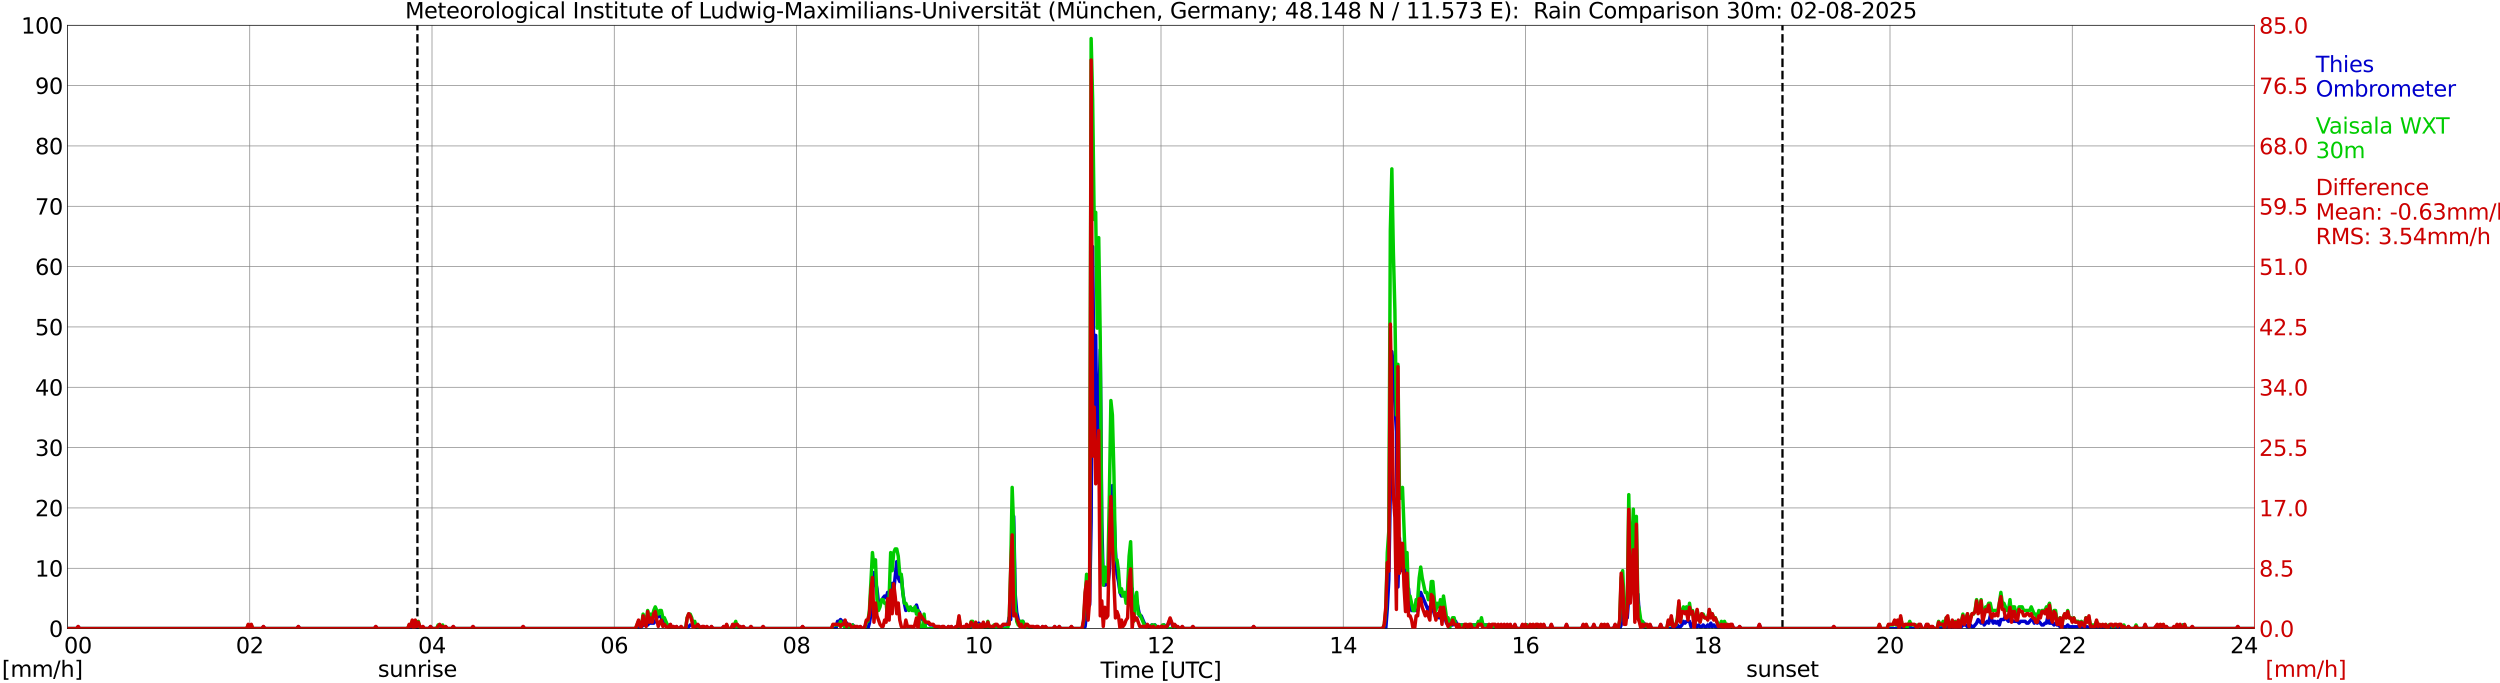 <?xml version="1.0" encoding="utf-8" standalone="no"?>
<!DOCTYPE svg PUBLIC "-//W3C//DTD SVG 1.1//EN"
  "http://www.w3.org/Graphics/SVG/1.1/DTD/svg11.dtd">
<svg xmlns:xlink="http://www.w3.org/1999/xlink" width="1085.4pt" height="296.64pt" viewBox="0 0 1085.4 296.64" xmlns="http://www.w3.org/2000/svg" version="1.1">
 <defs>
  <style type="text/css">*{stroke-linejoin: round; stroke-linecap: butt}</style>
 </defs>
 <g id="figure_1">
  <g id="patch_1">
   <path d="M 0 296.64 
L 1085.4 296.64 
L 1085.4 0 
L 0 0 
z
" style="fill: #ffffff"/>
  </g>
  <g id="axes_1">
   <g id="patch_2">
    <path d="M 29.306 272.909 
L 978.814 272.909 
L 978.814 10.976 
L 29.306 10.976 
z
" style="fill: #ffffff"/>
   </g>
   <g id="patch_3">
    <path d="M 978.814 272.909 
L 978.814 272.909 
L 978.814 10.976 
L 978.814 10.976 
z
" clip-path="url(#p523eb8dd7e)" style="fill: #d3d3d3; opacity: 0.25; stroke: #d3d3d3; stroke-linejoin: miter"/>
   </g>
   <g id="matplotlib.axis_1">
    <g id="xtick_1">
     <g id="line2d_1">
      <path d="M 29.306 272.909 
L 29.306 10.976 
" clip-path="url(#p523eb8dd7e)" style="fill: none; stroke: #808080; stroke-width: 0.3; stroke-linecap: square"/>
     </g>
     <g id="line2d_2"/>
     <g id="text_1">
      <!--    00 -->
      <g transform="translate(18.733 283.627) scale(0.095 -0.095)">
       <defs>
        <path id="DejaVuSans-20" transform="scale(0.016)"/>
        <path id="DejaVuSans-30" d="M 2034 4250 
Q 1547 4250 1301 3770 
Q 1056 3291 1056 2328 
Q 1056 1369 1301 889 
Q 1547 409 2034 409 
Q 2525 409 2770 889 
Q 3016 1369 3016 2328 
Q 3016 3291 2770 3770 
Q 2525 4250 2034 4250 
z
M 2034 4750 
Q 2819 4750 3233 4129 
Q 3647 3509 3647 2328 
Q 3647 1150 3233 529 
Q 2819 -91 2034 -91 
Q 1250 -91 836 529 
Q 422 1150 422 2328 
Q 422 3509 836 4129 
Q 1250 4750 2034 4750 
z
" transform="scale(0.016)"/>
       </defs>
       <use xlink:href="#DejaVuSans-20"/>
       <use xlink:href="#DejaVuSans-20" transform="translate(31.787 0)"/>
       <use xlink:href="#DejaVuSans-20" transform="translate(63.574 0)"/>
       <use xlink:href="#DejaVuSans-30" transform="translate(95.361 0)"/>
       <use xlink:href="#DejaVuSans-30" transform="translate(158.984 0)"/>
      </g>
     </g>
    </g>
    <g id="xtick_2">
     <g id="line2d_3">
      <path d="M 108.431 272.909 
L 108.431 10.976 
" clip-path="url(#p523eb8dd7e)" style="fill: none; stroke: #808080; stroke-width: 0.3; stroke-linecap: square"/>
     </g>
     <g id="line2d_4"/>
     <g id="text_2">
      <!-- 02 -->
      <g transform="translate(102.387 283.627) scale(0.095 -0.095)">
       <defs>
        <path id="DejaVuSans-32" d="M 1228 531 
L 3431 531 
L 3431 0 
L 469 0 
L 469 531 
Q 828 903 1448 1529 
Q 2069 2156 2228 2338 
Q 2531 2678 2651 2914 
Q 2772 3150 2772 3378 
Q 2772 3750 2511 3984 
Q 2250 4219 1831 4219 
Q 1534 4219 1204 4116 
Q 875 4013 500 3803 
L 500 4441 
Q 881 4594 1212 4672 
Q 1544 4750 1819 4750 
Q 2544 4750 2975 4387 
Q 3406 4025 3406 3419 
Q 3406 3131 3298 2873 
Q 3191 2616 2906 2266 
Q 2828 2175 2409 1742 
Q 1991 1309 1228 531 
z
" transform="scale(0.016)"/>
       </defs>
       <use xlink:href="#DejaVuSans-30"/>
       <use xlink:href="#DejaVuSans-32" transform="translate(63.623 0)"/>
      </g>
     </g>
    </g>
    <g id="xtick_3">
     <g id="line2d_5">
      <path d="M 187.557 272.909 
L 187.557 10.976 
" clip-path="url(#p523eb8dd7e)" style="fill: none; stroke: #808080; stroke-width: 0.3; stroke-linecap: square"/>
     </g>
     <g id="line2d_6"/>
     <g id="text_3">
      <!-- 04 -->
      <g transform="translate(181.513 283.627) scale(0.095 -0.095)">
       <defs>
        <path id="DejaVuSans-34" d="M 2419 4116 
L 825 1625 
L 2419 1625 
L 2419 4116 
z
M 2253 4666 
L 3047 4666 
L 3047 1625 
L 3713 1625 
L 3713 1100 
L 3047 1100 
L 3047 0 
L 2419 0 
L 2419 1100 
L 313 1100 
L 313 1709 
L 2253 4666 
z
" transform="scale(0.016)"/>
       </defs>
       <use xlink:href="#DejaVuSans-30"/>
       <use xlink:href="#DejaVuSans-34" transform="translate(63.623 0)"/>
      </g>
     </g>
    </g>
    <g id="xtick_4">
     <g id="line2d_7">
      <path d="M 266.683 272.909 
L 266.683 10.976 
" clip-path="url(#p523eb8dd7e)" style="fill: none; stroke: #808080; stroke-width: 0.3; stroke-linecap: square"/>
     </g>
     <g id="line2d_8"/>
     <g id="text_4">
      <!-- 06 -->
      <g transform="translate(260.638 283.627) scale(0.095 -0.095)">
       <defs>
        <path id="DejaVuSans-36" d="M 2113 2584 
Q 1688 2584 1439 2293 
Q 1191 2003 1191 1497 
Q 1191 994 1439 701 
Q 1688 409 2113 409 
Q 2538 409 2786 701 
Q 3034 994 3034 1497 
Q 3034 2003 2786 2293 
Q 2538 2584 2113 2584 
z
M 3366 4563 
L 3366 3988 
Q 3128 4100 2886 4159 
Q 2644 4219 2406 4219 
Q 1781 4219 1451 3797 
Q 1122 3375 1075 2522 
Q 1259 2794 1537 2939 
Q 1816 3084 2150 3084 
Q 2853 3084 3261 2657 
Q 3669 2231 3669 1497 
Q 3669 778 3244 343 
Q 2819 -91 2113 -91 
Q 1303 -91 875 529 
Q 447 1150 447 2328 
Q 447 3434 972 4092 
Q 1497 4750 2381 4750 
Q 2619 4750 2861 4703 
Q 3103 4656 3366 4563 
z
" transform="scale(0.016)"/>
       </defs>
       <use xlink:href="#DejaVuSans-30"/>
       <use xlink:href="#DejaVuSans-36" transform="translate(63.623 0)"/>
      </g>
     </g>
    </g>
    <g id="xtick_5">
     <g id="line2d_9">
      <path d="M 345.808 272.909 
L 345.808 10.976 
" clip-path="url(#p523eb8dd7e)" style="fill: none; stroke: #808080; stroke-width: 0.3; stroke-linecap: square"/>
     </g>
     <g id="line2d_10"/>
     <g id="text_5">
      <!-- 08 -->
      <g transform="translate(339.764 283.627) scale(0.095 -0.095)">
       <defs>
        <path id="DejaVuSans-38" d="M 2034 2216 
Q 1584 2216 1326 1975 
Q 1069 1734 1069 1313 
Q 1069 891 1326 650 
Q 1584 409 2034 409 
Q 2484 409 2743 651 
Q 3003 894 3003 1313 
Q 3003 1734 2745 1975 
Q 2488 2216 2034 2216 
z
M 1403 2484 
Q 997 2584 770 2862 
Q 544 3141 544 3541 
Q 544 4100 942 4425 
Q 1341 4750 2034 4750 
Q 2731 4750 3128 4425 
Q 3525 4100 3525 3541 
Q 3525 3141 3298 2862 
Q 3072 2584 2669 2484 
Q 3125 2378 3379 2068 
Q 3634 1759 3634 1313 
Q 3634 634 3220 271 
Q 2806 -91 2034 -91 
Q 1263 -91 848 271 
Q 434 634 434 1313 
Q 434 1759 690 2068 
Q 947 2378 1403 2484 
z
M 1172 3481 
Q 1172 3119 1398 2916 
Q 1625 2713 2034 2713 
Q 2441 2713 2670 2916 
Q 2900 3119 2900 3481 
Q 2900 3844 2670 4047 
Q 2441 4250 2034 4250 
Q 1625 4250 1398 4047 
Q 1172 3844 1172 3481 
z
" transform="scale(0.016)"/>
       </defs>
       <use xlink:href="#DejaVuSans-30"/>
       <use xlink:href="#DejaVuSans-38" transform="translate(63.623 0)"/>
      </g>
     </g>
    </g>
    <g id="xtick_6">
     <g id="line2d_11">
      <path d="M 424.934 272.909 
L 424.934 10.976 
" clip-path="url(#p523eb8dd7e)" style="fill: none; stroke: #808080; stroke-width: 0.3; stroke-linecap: square"/>
     </g>
     <g id="line2d_12"/>
     <g id="text_6">
      <!-- 10 -->
      <g transform="translate(418.89 283.627) scale(0.095 -0.095)">
       <defs>
        <path id="DejaVuSans-31" d="M 794 531 
L 1825 531 
L 1825 4091 
L 703 3866 
L 703 4441 
L 1819 4666 
L 2450 4666 
L 2450 531 
L 3481 531 
L 3481 0 
L 794 0 
L 794 531 
z
" transform="scale(0.016)"/>
       </defs>
       <use xlink:href="#DejaVuSans-31"/>
       <use xlink:href="#DejaVuSans-30" transform="translate(63.623 0)"/>
      </g>
     </g>
    </g>
    <g id="xtick_7">
     <g id="line2d_13">
      <path d="M 504.06 272.909 
L 504.06 10.976 
" clip-path="url(#p523eb8dd7e)" style="fill: none; stroke: #808080; stroke-width: 0.3; stroke-linecap: square"/>
     </g>
     <g id="line2d_14"/>
     <g id="text_7">
      <!-- 12 -->
      <g transform="translate(498.015 283.627) scale(0.095 -0.095)">
       <use xlink:href="#DejaVuSans-31"/>
       <use xlink:href="#DejaVuSans-32" transform="translate(63.623 0)"/>
      </g>
     </g>
    </g>
    <g id="xtick_8">
     <g id="line2d_15">
      <path d="M 583.185 272.909 
L 583.185 10.976 
" clip-path="url(#p523eb8dd7e)" style="fill: none; stroke: #808080; stroke-width: 0.3; stroke-linecap: square"/>
     </g>
     <g id="line2d_16"/>
     <g id="text_8">
      <!-- 14 -->
      <g transform="translate(577.141 283.627) scale(0.095 -0.095)">
       <use xlink:href="#DejaVuSans-31"/>
       <use xlink:href="#DejaVuSans-34" transform="translate(63.623 0)"/>
      </g>
     </g>
    </g>
    <g id="xtick_9">
     <g id="line2d_17">
      <path d="M 662.311 272.909 
L 662.311 10.976 
" clip-path="url(#p523eb8dd7e)" style="fill: none; stroke: #808080; stroke-width: 0.3; stroke-linecap: square"/>
     </g>
     <g id="line2d_18"/>
     <g id="text_9">
      <!-- 16 -->
      <g transform="translate(656.267 283.627) scale(0.095 -0.095)">
       <use xlink:href="#DejaVuSans-31"/>
       <use xlink:href="#DejaVuSans-36" transform="translate(63.623 0)"/>
      </g>
     </g>
    </g>
    <g id="xtick_10">
     <g id="line2d_19">
      <path d="M 741.437 272.909 
L 741.437 10.976 
" clip-path="url(#p523eb8dd7e)" style="fill: none; stroke: #808080; stroke-width: 0.3; stroke-linecap: square"/>
     </g>
     <g id="line2d_20"/>
     <g id="text_10">
      <!-- 18 -->
      <g transform="translate(735.392 283.627) scale(0.095 -0.095)">
       <use xlink:href="#DejaVuSans-31"/>
       <use xlink:href="#DejaVuSans-38" transform="translate(63.623 0)"/>
      </g>
     </g>
    </g>
    <g id="xtick_11">
     <g id="line2d_21">
      <path d="M 820.562 272.909 
L 820.562 10.976 
" clip-path="url(#p523eb8dd7e)" style="fill: none; stroke: #808080; stroke-width: 0.3; stroke-linecap: square"/>
     </g>
     <g id="line2d_22"/>
     <g id="text_11">
      <!-- 20 -->
      <g transform="translate(814.518 283.627) scale(0.095 -0.095)">
       <use xlink:href="#DejaVuSans-32"/>
       <use xlink:href="#DejaVuSans-30" transform="translate(63.623 0)"/>
      </g>
     </g>
    </g>
    <g id="xtick_12">
     <g id="line2d_23">
      <path d="M 899.688 272.909 
L 899.688 10.976 
" clip-path="url(#p523eb8dd7e)" style="fill: none; stroke: #808080; stroke-width: 0.3; stroke-linecap: square"/>
     </g>
     <g id="line2d_24"/>
     <g id="text_12">
      <!-- 22 -->
      <g transform="translate(893.644 283.627) scale(0.095 -0.095)">
       <use xlink:href="#DejaVuSans-32"/>
       <use xlink:href="#DejaVuSans-32" transform="translate(63.623 0)"/>
      </g>
     </g>
    </g>
    <g id="xtick_13">
     <g id="line2d_25">
      <path d="M 978.814 272.909 
L 978.814 10.976 
" clip-path="url(#p523eb8dd7e)" style="fill: none; stroke: #808080; stroke-width: 0.3; stroke-linecap: square"/>
     </g>
     <g id="line2d_26"/>
     <g id="text_13">
      <!-- 24    -->
      <g transform="translate(968.241 283.627) scale(0.095 -0.095)">
       <use xlink:href="#DejaVuSans-32"/>
       <use xlink:href="#DejaVuSans-34" transform="translate(63.623 0)"/>
       <use xlink:href="#DejaVuSans-20" transform="translate(127.246 0)"/>
       <use xlink:href="#DejaVuSans-20" transform="translate(159.033 0)"/>
       <use xlink:href="#DejaVuSans-20" transform="translate(190.82 0)"/>
      </g>
     </g>
    </g>
    <g id="text_14">
     <!-- Time [UTC] -->
     <g transform="translate(477.806 294.322) scale(0.095 -0.095)">
      <defs>
       <path id="DejaVuSans-54" d="M -19 4666 
L 3928 4666 
L 3928 4134 
L 2272 4134 
L 2272 0 
L 1638 0 
L 1638 4134 
L -19 4134 
L -19 4666 
z
" transform="scale(0.016)"/>
       <path id="DejaVuSans-69" d="M 603 3500 
L 1178 3500 
L 1178 0 
L 603 0 
L 603 3500 
z
M 603 4863 
L 1178 4863 
L 1178 4134 
L 603 4134 
L 603 4863 
z
" transform="scale(0.016)"/>
       <path id="DejaVuSans-6d" d="M 3328 2828 
Q 3544 3216 3844 3400 
Q 4144 3584 4550 3584 
Q 5097 3584 5394 3201 
Q 5691 2819 5691 2113 
L 5691 0 
L 5113 0 
L 5113 2094 
Q 5113 2597 4934 2840 
Q 4756 3084 4391 3084 
Q 3944 3084 3684 2787 
Q 3425 2491 3425 1978 
L 3425 0 
L 2847 0 
L 2847 2094 
Q 2847 2600 2669 2842 
Q 2491 3084 2119 3084 
Q 1678 3084 1418 2786 
Q 1159 2488 1159 1978 
L 1159 0 
L 581 0 
L 581 3500 
L 1159 3500 
L 1159 2956 
Q 1356 3278 1631 3431 
Q 1906 3584 2284 3584 
Q 2666 3584 2933 3390 
Q 3200 3197 3328 2828 
z
" transform="scale(0.016)"/>
       <path id="DejaVuSans-65" d="M 3597 1894 
L 3597 1613 
L 953 1613 
Q 991 1019 1311 708 
Q 1631 397 2203 397 
Q 2534 397 2845 478 
Q 3156 559 3463 722 
L 3463 178 
Q 3153 47 2828 -22 
Q 2503 -91 2169 -91 
Q 1331 -91 842 396 
Q 353 884 353 1716 
Q 353 2575 817 3079 
Q 1281 3584 2069 3584 
Q 2775 3584 3186 3129 
Q 3597 2675 3597 1894 
z
M 3022 2063 
Q 3016 2534 2758 2815 
Q 2500 3097 2075 3097 
Q 1594 3097 1305 2825 
Q 1016 2553 972 2059 
L 3022 2063 
z
" transform="scale(0.016)"/>
       <path id="DejaVuSans-5b" d="M 550 4863 
L 1875 4863 
L 1875 4416 
L 1125 4416 
L 1125 -397 
L 1875 -397 
L 1875 -844 
L 550 -844 
L 550 4863 
z
" transform="scale(0.016)"/>
       <path id="DejaVuSans-55" d="M 556 4666 
L 1191 4666 
L 1191 1831 
Q 1191 1081 1462 751 
Q 1734 422 2344 422 
Q 2950 422 3222 751 
Q 3494 1081 3494 1831 
L 3494 4666 
L 4128 4666 
L 4128 1753 
Q 4128 841 3676 375 
Q 3225 -91 2344 -91 
Q 1459 -91 1007 375 
Q 556 841 556 1753 
L 556 4666 
z
" transform="scale(0.016)"/>
       <path id="DejaVuSans-43" d="M 4122 4306 
L 4122 3641 
Q 3803 3938 3442 4084 
Q 3081 4231 2675 4231 
Q 1875 4231 1450 3742 
Q 1025 3253 1025 2328 
Q 1025 1406 1450 917 
Q 1875 428 2675 428 
Q 3081 428 3442 575 
Q 3803 722 4122 1019 
L 4122 359 
Q 3791 134 3420 21 
Q 3050 -91 2638 -91 
Q 1578 -91 968 557 
Q 359 1206 359 2328 
Q 359 3453 968 4101 
Q 1578 4750 2638 4750 
Q 3056 4750 3426 4639 
Q 3797 4528 4122 4306 
z
" transform="scale(0.016)"/>
       <path id="DejaVuSans-5d" d="M 1947 4863 
L 1947 -844 
L 622 -844 
L 622 -397 
L 1369 -397 
L 1369 4416 
L 622 4416 
L 622 4863 
L 1947 4863 
z
" transform="scale(0.016)"/>
      </defs>
      <use xlink:href="#DejaVuSans-54"/>
      <use xlink:href="#DejaVuSans-69" transform="translate(57.959 0)"/>
      <use xlink:href="#DejaVuSans-6d" transform="translate(85.742 0)"/>
      <use xlink:href="#DejaVuSans-65" transform="translate(183.154 0)"/>
      <use xlink:href="#DejaVuSans-20" transform="translate(244.678 0)"/>
      <use xlink:href="#DejaVuSans-5b" transform="translate(276.465 0)"/>
      <use xlink:href="#DejaVuSans-55" transform="translate(315.479 0)"/>
      <use xlink:href="#DejaVuSans-54" transform="translate(388.672 0)"/>
      <use xlink:href="#DejaVuSans-43" transform="translate(443.881 0)"/>
      <use xlink:href="#DejaVuSans-5d" transform="translate(513.705 0)"/>
     </g>
    </g>
   </g>
   <g id="matplotlib.axis_2">
    <g id="ytick_1">
     <g id="line2d_27">
      <path d="M 29.306 272.909 
L 978.814 272.909 
" clip-path="url(#p523eb8dd7e)" style="fill: none; stroke: #808080; stroke-width: 0.3; stroke-linecap: square"/>
     </g>
     <g id="line2d_28"/>
     <g id="text_15">
      <!-- 0 -->
      <g transform="translate(21.261 276.518) scale(0.095 -0.095)">
       <use xlink:href="#DejaVuSans-30"/>
      </g>
     </g>
    </g>
    <g id="ytick_2">
     <g id="line2d_29">
      <path d="M 29.306 246.715 
L 978.814 246.715 
" clip-path="url(#p523eb8dd7e)" style="fill: none; stroke: #808080; stroke-width: 0.3; stroke-linecap: square"/>
     </g>
     <g id="line2d_30"/>
     <g id="text_16">
      <!-- 10 -->
      <g transform="translate(15.217 250.325) scale(0.095 -0.095)">
       <use xlink:href="#DejaVuSans-31"/>
       <use xlink:href="#DejaVuSans-30" transform="translate(63.623 0)"/>
      </g>
     </g>
    </g>
    <g id="ytick_3">
     <g id="line2d_31">
      <path d="M 29.306 220.522 
L 978.814 220.522 
" clip-path="url(#p523eb8dd7e)" style="fill: none; stroke: #808080; stroke-width: 0.3; stroke-linecap: square"/>
     </g>
     <g id="line2d_32"/>
     <g id="text_17">
      <!-- 20 -->
      <g transform="translate(15.217 224.131) scale(0.095 -0.095)">
       <use xlink:href="#DejaVuSans-32"/>
       <use xlink:href="#DejaVuSans-30" transform="translate(63.623 0)"/>
      </g>
     </g>
    </g>
    <g id="ytick_4">
     <g id="line2d_33">
      <path d="M 29.306 194.329 
L 978.814 194.329 
" clip-path="url(#p523eb8dd7e)" style="fill: none; stroke: #808080; stroke-width: 0.3; stroke-linecap: square"/>
     </g>
     <g id="line2d_34"/>
     <g id="text_18">
      <!-- 30 -->
      <g transform="translate(15.217 197.938) scale(0.095 -0.095)">
       <defs>
        <path id="DejaVuSans-33" d="M 2597 2516 
Q 3050 2419 3304 2112 
Q 3559 1806 3559 1356 
Q 3559 666 3084 287 
Q 2609 -91 1734 -91 
Q 1441 -91 1130 -33 
Q 819 25 488 141 
L 488 750 
Q 750 597 1062 519 
Q 1375 441 1716 441 
Q 2309 441 2620 675 
Q 2931 909 2931 1356 
Q 2931 1769 2642 2001 
Q 2353 2234 1838 2234 
L 1294 2234 
L 1294 2753 
L 1863 2753 
Q 2328 2753 2575 2939 
Q 2822 3125 2822 3475 
Q 2822 3834 2567 4026 
Q 2313 4219 1838 4219 
Q 1578 4219 1281 4162 
Q 984 4106 628 3988 
L 628 4550 
Q 988 4650 1302 4700 
Q 1616 4750 1894 4750 
Q 2613 4750 3031 4423 
Q 3450 4097 3450 3541 
Q 3450 3153 3228 2886 
Q 3006 2619 2597 2516 
z
" transform="scale(0.016)"/>
       </defs>
       <use xlink:href="#DejaVuSans-33"/>
       <use xlink:href="#DejaVuSans-30" transform="translate(63.623 0)"/>
      </g>
     </g>
    </g>
    <g id="ytick_5">
     <g id="line2d_35">
      <path d="M 29.306 168.136 
L 978.814 168.136 
" clip-path="url(#p523eb8dd7e)" style="fill: none; stroke: #808080; stroke-width: 0.3; stroke-linecap: square"/>
     </g>
     <g id="line2d_36"/>
     <g id="text_19">
      <!-- 40 -->
      <g transform="translate(15.217 171.745) scale(0.095 -0.095)">
       <use xlink:href="#DejaVuSans-34"/>
       <use xlink:href="#DejaVuSans-30" transform="translate(63.623 0)"/>
      </g>
     </g>
    </g>
    <g id="ytick_6">
     <g id="line2d_37">
      <path d="M 29.306 141.942 
L 978.814 141.942 
" clip-path="url(#p523eb8dd7e)" style="fill: none; stroke: #808080; stroke-width: 0.3; stroke-linecap: square"/>
     </g>
     <g id="line2d_38"/>
     <g id="text_20">
      <!-- 50 -->
      <g transform="translate(15.217 145.551) scale(0.095 -0.095)">
       <defs>
        <path id="DejaVuSans-35" d="M 691 4666 
L 3169 4666 
L 3169 4134 
L 1269 4134 
L 1269 2991 
Q 1406 3038 1543 3061 
Q 1681 3084 1819 3084 
Q 2600 3084 3056 2656 
Q 3513 2228 3513 1497 
Q 3513 744 3044 326 
Q 2575 -91 1722 -91 
Q 1428 -91 1123 -41 
Q 819 9 494 109 
L 494 744 
Q 775 591 1075 516 
Q 1375 441 1709 441 
Q 2250 441 2565 725 
Q 2881 1009 2881 1497 
Q 2881 1984 2565 2268 
Q 2250 2553 1709 2553 
Q 1456 2553 1204 2497 
Q 953 2441 691 2322 
L 691 4666 
z
" transform="scale(0.016)"/>
       </defs>
       <use xlink:href="#DejaVuSans-35"/>
       <use xlink:href="#DejaVuSans-30" transform="translate(63.623 0)"/>
      </g>
     </g>
    </g>
    <g id="ytick_7">
     <g id="line2d_39">
      <path d="M 29.306 115.749 
L 978.814 115.749 
" clip-path="url(#p523eb8dd7e)" style="fill: none; stroke: #808080; stroke-width: 0.3; stroke-linecap: square"/>
     </g>
     <g id="line2d_40"/>
     <g id="text_21">
      <!-- 60 -->
      <g transform="translate(15.217 119.358) scale(0.095 -0.095)">
       <use xlink:href="#DejaVuSans-36"/>
       <use xlink:href="#DejaVuSans-30" transform="translate(63.623 0)"/>
      </g>
     </g>
    </g>
    <g id="ytick_8">
     <g id="line2d_41">
      <path d="M 29.306 89.556 
L 978.814 89.556 
" clip-path="url(#p523eb8dd7e)" style="fill: none; stroke: #808080; stroke-width: 0.3; stroke-linecap: square"/>
     </g>
     <g id="line2d_42"/>
     <g id="text_22">
      <!-- 70 -->
      <g transform="translate(15.217 93.165) scale(0.095 -0.095)">
       <defs>
        <path id="DejaVuSans-37" d="M 525 4666 
L 3525 4666 
L 3525 4397 
L 1831 0 
L 1172 0 
L 2766 4134 
L 525 4134 
L 525 4666 
z
" transform="scale(0.016)"/>
       </defs>
       <use xlink:href="#DejaVuSans-37"/>
       <use xlink:href="#DejaVuSans-30" transform="translate(63.623 0)"/>
      </g>
     </g>
    </g>
    <g id="ytick_9">
     <g id="line2d_43">
      <path d="M 29.306 63.362 
L 978.814 63.362 
" clip-path="url(#p523eb8dd7e)" style="fill: none; stroke: #808080; stroke-width: 0.3; stroke-linecap: square"/>
     </g>
     <g id="line2d_44"/>
     <g id="text_23">
      <!-- 80 -->
      <g transform="translate(15.217 66.972) scale(0.095 -0.095)">
       <use xlink:href="#DejaVuSans-38"/>
       <use xlink:href="#DejaVuSans-30" transform="translate(63.623 0)"/>
      </g>
     </g>
    </g>
    <g id="ytick_10">
     <g id="line2d_45">
      <path d="M 29.306 37.169 
L 978.814 37.169 
" clip-path="url(#p523eb8dd7e)" style="fill: none; stroke: #808080; stroke-width: 0.3; stroke-linecap: square"/>
     </g>
     <g id="line2d_46"/>
     <g id="text_24">
      <!-- 90 -->
      <g transform="translate(15.217 40.778) scale(0.095 -0.095)">
       <defs>
        <path id="DejaVuSans-39" d="M 703 97 
L 703 672 
Q 941 559 1184 500 
Q 1428 441 1663 441 
Q 2288 441 2617 861 
Q 2947 1281 2994 2138 
Q 2813 1869 2534 1725 
Q 2256 1581 1919 1581 
Q 1219 1581 811 2004 
Q 403 2428 403 3163 
Q 403 3881 828 4315 
Q 1253 4750 1959 4750 
Q 2769 4750 3195 4129 
Q 3622 3509 3622 2328 
Q 3622 1225 3098 567 
Q 2575 -91 1691 -91 
Q 1453 -91 1209 -44 
Q 966 3 703 97 
z
M 1959 2075 
Q 2384 2075 2632 2365 
Q 2881 2656 2881 3163 
Q 2881 3666 2632 3958 
Q 2384 4250 1959 4250 
Q 1534 4250 1286 3958 
Q 1038 3666 1038 3163 
Q 1038 2656 1286 2365 
Q 1534 2075 1959 2075 
z
" transform="scale(0.016)"/>
       </defs>
       <use xlink:href="#DejaVuSans-39"/>
       <use xlink:href="#DejaVuSans-30" transform="translate(63.623 0)"/>
      </g>
     </g>
    </g>
    <g id="ytick_11">
     <g id="line2d_47">
      <path d="M 29.306 10.976 
L 978.814 10.976 
" clip-path="url(#p523eb8dd7e)" style="fill: none; stroke: #808080; stroke-width: 0.3; stroke-linecap: square"/>
     </g>
     <g id="line2d_48"/>
     <g id="text_25">
      <!-- 100 -->
      <g transform="translate(9.173 14.585) scale(0.095 -0.095)">
       <use xlink:href="#DejaVuSans-31"/>
       <use xlink:href="#DejaVuSans-30" transform="translate(63.623 0)"/>
       <use xlink:href="#DejaVuSans-30" transform="translate(127.246 0)"/>
      </g>
     </g>
    </g>
   </g>
   <g id="line2d_49">
    <path d="M 181.227 272.909 
L 181.227 10.976 
" clip-path="url(#p523eb8dd7e)" style="fill: none; stroke-dasharray: 3.7,1.6; stroke-dashoffset: 0; stroke: #000000"/>
   </g>
   <g id="line2d_50">
    <path d="M 773.878 272.909 
L 773.878 10.976 
" clip-path="url(#p523eb8dd7e)" style="fill: none; stroke-dasharray: 3.7,1.6; stroke-dashoffset: 0; stroke: #000000"/>
   </g>
   <g id="line2d_51">
    <path d="M 29.306 272.909 
L 33.262 272.909 
L 33.921 272.123 
L 34.581 272.909 
L 113.707 272.909 
L 114.366 272.123 
L 115.025 272.909 
L 128.872 272.909 
L 129.532 272.123 
L 130.191 272.909 
L 162.501 272.909 
L 163.16 272.123 
L 163.819 272.909 
L 177.666 272.909 
L 178.326 272.123 
L 178.985 272.909 
L 180.304 272.909 
L 180.963 272.123 
L 182.282 272.123 
L 182.941 272.909 
L 183.601 272.123 
L 184.26 272.909 
L 186.238 272.909 
L 186.898 272.123 
L 187.557 272.909 
L 189.535 272.909 
L 190.195 272.123 
L 190.854 272.909 
L 191.513 272.123 
L 192.173 272.123 
L 192.832 272.909 
L 193.492 272.123 
L 194.151 272.909 
L 196.129 272.909 
L 196.788 272.123 
L 197.448 272.909 
L 204.701 272.909 
L 205.36 272.123 
L 206.02 272.909 
L 226.461 272.909 
L 227.12 272.123 
L 227.779 272.909 
L 277.233 272.909 
L 277.892 272.123 
L 278.552 272.123 
L 279.211 271.337 
L 279.87 271.337 
L 280.53 270.551 
L 281.189 271.337 
L 281.849 270.551 
L 283.827 270.551 
L 284.486 269.766 
L 285.145 268.194 
L 285.805 267.408 
L 286.464 267.408 
L 290.42 272.123 
L 291.08 271.337 
L 291.739 272.909 
L 292.399 272.123 
L 293.058 272.909 
L 293.717 272.123 
L 294.377 272.909 
L 295.036 272.909 
L 295.696 272.123 
L 296.355 272.909 
L 297.674 272.909 
L 298.333 272.123 
L 298.992 272.123 
L 299.652 271.337 
L 300.971 271.337 
L 301.63 270.551 
L 302.289 272.123 
L 302.949 271.337 
L 304.267 272.909 
L 304.927 272.123 
L 305.586 272.123 
L 306.246 272.909 
L 306.905 272.123 
L 307.564 272.909 
L 308.224 272.909 
L 308.883 272.123 
L 309.543 272.909 
L 313.499 272.909 
L 314.158 272.123 
L 314.818 272.909 
L 317.455 272.909 
L 318.114 271.337 
L 318.774 272.123 
L 319.433 271.337 
L 320.093 271.337 
L 320.752 272.123 
L 321.411 272.123 
L 322.071 272.909 
L 322.73 272.123 
L 323.39 272.909 
L 325.368 272.909 
L 326.027 272.123 
L 326.686 272.909 
L 330.643 272.909 
L 331.302 272.123 
L 331.961 272.909 
L 347.787 272.909 
L 348.446 272.123 
L 349.105 272.909 
L 362.952 272.909 
L 363.612 269.766 
L 364.271 269.766 
L 364.93 268.98 
L 365.59 269.766 
L 366.909 269.766 
L 368.227 271.337 
L 368.887 271.337 
L 369.546 272.123 
L 370.206 271.337 
L 370.865 272.123 
L 372.184 272.123 
L 372.843 272.909 
L 373.502 272.123 
L 374.162 272.909 
L 374.821 272.909 
L 375.481 272.123 
L 376.14 272.909 
L 376.799 272.909 
L 377.459 270.551 
L 378.118 266.622 
L 378.777 258.764 
L 379.437 248.549 
L 380.096 252.478 
L 380.756 255.621 
L 381.415 261.908 
L 382.074 261.908 
L 382.734 261.122 
L 383.393 259.55 
L 384.053 258.764 
L 384.712 259.55 
L 385.371 257.193 
L 386.031 261.908 
L 386.69 254.05 
L 387.349 253.264 
L 388.009 256.407 
L 389.328 243.834 
L 389.987 250.906 
L 390.646 252.478 
L 391.306 250.121 
L 391.965 257.193 
L 392.624 261.908 
L 393.284 265.051 
L 393.943 264.265 
L 395.921 264.265 
L 396.581 265.051 
L 397.24 265.051 
L 397.899 262.693 
L 398.559 265.051 
L 399.218 265.837 
L 399.878 268.194 
L 401.856 270.551 
L 403.175 270.551 
L 403.834 271.337 
L 405.153 271.337 
L 405.812 272.123 
L 407.79 272.123 
L 408.45 272.909 
L 409.109 272.123 
L 409.768 272.123 
L 410.428 272.909 
L 411.087 272.909 
L 411.746 272.123 
L 412.406 272.909 
L 413.065 272.123 
L 413.725 272.909 
L 414.384 272.909 
L 415.043 272.123 
L 415.703 272.123 
L 416.362 272.909 
L 417.022 272.123 
L 417.681 272.909 
L 418.34 272.123 
L 419 272.909 
L 419.659 271.337 
L 420.318 272.123 
L 421.637 272.123 
L 422.297 271.337 
L 422.956 271.337 
L 423.615 270.551 
L 424.275 271.337 
L 424.934 270.551 
L 425.593 271.337 
L 426.253 271.337 
L 426.912 270.551 
L 427.572 272.123 
L 431.528 272.123 
L 432.187 271.337 
L 432.847 271.337 
L 433.506 272.123 
L 434.825 272.123 
L 435.484 271.337 
L 437.462 271.337 
L 438.122 268.194 
L 438.781 268.98 
L 440.1 224.189 
L 440.759 257.979 
L 441.419 265.837 
L 442.078 268.98 
L 442.737 270.551 
L 443.397 271.337 
L 444.056 269.766 
L 444.716 271.337 
L 446.034 271.337 
L 446.694 272.123 
L 448.672 272.123 
L 449.331 272.909 
L 449.991 272.123 
L 450.65 272.123 
L 451.309 272.909 
L 451.969 272.909 
L 452.628 272.123 
L 453.287 272.909 
L 453.947 272.123 
L 454.606 272.909 
L 457.244 272.909 
L 457.903 272.123 
L 458.563 272.909 
L 459.222 272.909 
L 459.881 272.123 
L 460.541 272.909 
L 464.497 272.909 
L 465.156 272.123 
L 465.816 272.909 
L 470.431 272.909 
L 471.091 272.123 
L 471.75 266.622 
L 472.409 263.479 
L 473.069 262.693 
L 473.728 226.547 
L 474.388 107.105 
L 475.047 177.041 
L 475.706 145.609 
L 476.366 202.187 
L 477.685 151.896 
L 478.344 226.547 
L 479.003 253.264 
L 479.663 254.05 
L 480.322 248.549 
L 480.981 254.05 
L 481.641 247.763 
L 482.3 222.618 
L 482.96 210.831 
L 483.619 221.832 
L 484.278 239.119 
L 484.938 249.335 
L 485.597 252.478 
L 486.256 257.193 
L 486.916 258.764 
L 487.575 257.979 
L 488.235 258.764 
L 488.894 258.764 
L 489.553 259.55 
L 490.213 258.764 
L 491.532 255.621 
L 492.191 264.265 
L 492.85 263.479 
L 493.51 261.122 
L 494.828 267.408 
L 495.488 267.408 
L 496.807 270.551 
L 497.466 271.337 
L 498.125 271.337 
L 498.785 272.123 
L 499.444 272.123 
L 500.103 271.337 
L 500.763 272.123 
L 501.422 271.337 
L 502.082 272.909 
L 502.741 272.123 
L 503.4 272.909 
L 504.06 272.123 
L 504.719 272.123 
L 505.379 271.337 
L 506.038 272.123 
L 506.697 272.123 
L 508.016 268.98 
L 509.335 272.123 
L 509.994 271.337 
L 510.654 272.123 
L 511.313 272.123 
L 511.972 272.909 
L 512.632 272.909 
L 513.291 272.123 
L 513.95 272.909 
L 517.247 272.909 
L 517.907 272.123 
L 518.566 272.909 
L 543.623 272.909 
L 544.282 272.123 
L 544.941 272.909 
L 601.648 272.909 
L 602.307 264.265 
L 602.967 251.692 
L 603.626 212.402 
L 604.286 152.681 
L 604.945 158.968 
L 605.604 175.47 
L 606.264 187.257 
L 606.923 254.835 
L 607.582 233.619 
L 608.242 247.763 
L 608.901 243.048 
L 609.561 244.62 
L 610.879 260.336 
L 611.539 255.621 
L 612.198 263.479 
L 612.858 265.051 
L 615.495 265.051 
L 616.154 261.908 
L 616.814 257.193 
L 620.111 265.051 
L 620.77 263.479 
L 621.429 265.051 
L 622.089 264.265 
L 622.748 266.622 
L 623.408 268.194 
L 624.067 267.408 
L 624.726 268.194 
L 626.045 268.194 
L 626.705 266.622 
L 627.364 268.194 
L 628.023 270.551 
L 628.683 268.98 
L 629.342 271.337 
L 630.661 271.337 
L 631.32 269.766 
L 631.98 269.766 
L 632.639 271.337 
L 635.936 271.337 
L 636.595 272.909 
L 637.255 271.337 
L 637.914 271.337 
L 638.573 272.909 
L 639.233 271.337 
L 641.87 271.337 
L 642.53 269.766 
L 643.189 269.766 
L 643.848 271.337 
L 645.827 271.337 
L 646.486 272.909 
L 647.145 271.337 
L 647.805 271.337 
L 648.464 272.909 
L 649.123 271.337 
L 649.783 272.909 
L 650.442 271.337 
L 651.102 272.909 
L 651.761 271.337 
L 652.42 272.909 
L 653.08 271.337 
L 653.739 272.909 
L 654.399 271.337 
L 655.058 272.909 
L 655.717 271.337 
L 656.377 272.909 
L 657.036 272.909 
L 657.695 271.337 
L 658.355 272.909 
L 660.333 272.909 
L 660.992 271.337 
L 661.652 272.909 
L 662.311 272.909 
L 662.97 271.337 
L 663.63 272.909 
L 664.289 272.909 
L 664.949 271.337 
L 665.608 272.909 
L 666.927 272.909 
L 667.586 271.337 
L 668.246 272.909 
L 669.564 272.909 
L 670.224 271.337 
L 670.883 272.909 
L 672.861 272.909 
L 673.521 271.337 
L 674.18 272.909 
L 679.455 272.909 
L 680.114 271.337 
L 680.774 272.909 
L 686.708 272.909 
L 687.368 271.337 
L 688.027 272.909 
L 691.324 272.909 
L 691.983 271.337 
L 692.643 272.909 
L 695.28 272.909 
L 695.939 271.337 
L 696.599 272.909 
L 697.258 272.909 
L 697.918 271.337 
L 698.577 272.909 
L 700.555 272.909 
L 701.215 271.337 
L 701.874 272.909 
L 703.193 272.909 
L 703.852 271.337 
L 704.511 263.479 
L 706.49 268.194 
L 707.149 258.764 
L 707.808 257.193 
L 708.468 256.407 
L 709.127 250.121 
L 709.786 259.55 
L 710.446 262.693 
L 711.105 257.979 
L 711.765 267.408 
L 712.424 269.766 
L 713.083 271.337 
L 713.743 270.551 
L 714.402 272.909 
L 715.062 271.337 
L 715.721 272.909 
L 716.38 271.337 
L 717.04 272.909 
L 720.337 272.909 
L 720.996 271.337 
L 721.655 272.909 
L 725.612 272.909 
L 726.271 272.123 
L 726.93 272.123 
L 727.59 272.909 
L 728.249 271.337 
L 728.909 272.123 
L 729.568 272.123 
L 730.227 271.337 
L 730.887 269.766 
L 731.546 270.551 
L 732.205 269.766 
L 733.524 269.766 
L 734.184 272.123 
L 734.843 271.337 
L 735.502 269.766 
L 736.162 271.337 
L 736.821 272.123 
L 737.48 271.337 
L 738.14 272.123 
L 738.799 272.123 
L 739.459 271.337 
L 740.118 272.123 
L 740.777 272.123 
L 741.437 271.337 
L 742.096 272.123 
L 742.756 270.551 
L 743.415 272.123 
L 744.074 271.337 
L 744.734 272.123 
L 746.712 272.123 
L 747.371 271.337 
L 748.031 272.909 
L 748.69 271.337 
L 749.349 271.337 
L 750.009 272.909 
L 750.668 271.337 
L 751.327 272.909 
L 751.987 271.337 
L 752.646 272.909 
L 754.624 272.909 
L 755.284 272.123 
L 755.943 272.909 
L 763.196 272.909 
L 763.856 271.337 
L 764.515 272.909 
L 795.506 272.909 
L 796.165 272.123 
L 796.825 272.909 
L 823.859 272.909 
L 824.519 271.337 
L 825.178 272.909 
L 825.837 272.909 
L 826.497 272.123 
L 827.156 272.909 
L 827.816 271.337 
L 828.475 272.909 
L 829.134 271.337 
L 829.794 272.909 
L 831.112 272.909 
L 831.772 272.123 
L 832.431 272.909 
L 833.091 272.909 
L 833.75 271.337 
L 834.409 272.909 
L 835.728 272.909 
L 836.388 271.337 
L 837.047 272.909 
L 837.706 272.909 
L 838.366 272.123 
L 839.025 272.123 
L 839.684 272.909 
L 841.003 272.909 
L 841.663 272.123 
L 842.322 272.909 
L 842.981 272.909 
L 843.641 271.337 
L 844.3 272.909 
L 844.959 272.123 
L 845.619 272.909 
L 846.278 271.337 
L 847.597 272.909 
L 848.256 271.337 
L 848.916 272.123 
L 849.575 271.337 
L 850.235 272.909 
L 850.894 271.337 
L 851.553 272.123 
L 852.213 271.337 
L 853.531 271.337 
L 854.191 272.123 
L 854.85 272.123 
L 855.51 271.337 
L 856.169 272.123 
L 856.828 272.123 
L 858.147 270.551 
L 858.806 268.98 
L 860.125 270.551 
L 860.785 268.98 
L 861.444 271.337 
L 862.763 269.766 
L 863.422 270.551 
L 864.082 267.408 
L 865.4 270.551 
L 866.06 269.766 
L 866.719 270.551 
L 867.378 269.766 
L 868.038 271.337 
L 868.697 268.98 
L 870.016 268.98 
L 870.675 267.408 
L 871.335 268.98 
L 871.994 269.766 
L 872.653 268.194 
L 873.972 269.766 
L 875.95 269.766 
L 876.61 270.551 
L 877.269 269.766 
L 879.247 269.766 
L 879.907 270.551 
L 880.566 270.551 
L 881.885 268.98 
L 882.544 268.98 
L 883.204 270.551 
L 883.863 268.98 
L 884.522 270.551 
L 885.182 269.766 
L 886.5 271.337 
L 887.16 271.337 
L 887.819 270.551 
L 888.479 270.551 
L 889.138 267.408 
L 889.797 270.551 
L 891.116 270.551 
L 891.775 271.337 
L 892.435 270.551 
L 893.094 271.337 
L 893.754 271.337 
L 894.413 272.123 
L 895.072 271.337 
L 895.732 272.123 
L 897.051 272.123 
L 897.71 271.337 
L 898.369 272.123 
L 903.644 272.123 
L 904.304 272.909 
L 904.963 272.123 
L 906.282 272.123 
L 906.941 272.909 
L 907.601 272.123 
L 909.579 272.123 
L 910.238 272.909 
L 910.898 272.123 
L 911.557 272.909 
L 912.216 272.123 
L 912.876 272.909 
L 913.535 272.123 
L 914.194 272.909 
L 914.854 272.909 
L 915.513 272.123 
L 916.173 272.909 
L 916.832 272.909 
L 917.491 272.123 
L 918.151 272.909 
L 918.81 272.909 
L 919.469 272.123 
L 920.129 272.909 
L 921.448 272.909 
L 922.107 272.123 
L 922.766 272.909 
L 923.426 272.909 
L 924.085 272.123 
L 924.745 272.909 
L 926.723 272.909 
L 927.382 272.123 
L 928.041 272.909 
L 930.679 272.909 
L 931.338 271.337 
L 931.998 272.909 
L 935.295 272.909 
L 935.954 272.123 
L 936.613 272.909 
L 937.932 272.909 
L 938.592 272.123 
L 939.251 272.909 
L 939.91 272.909 
L 940.57 272.123 
L 941.229 272.909 
L 943.207 272.909 
L 943.867 272.123 
L 944.526 272.909 
L 947.163 272.909 
L 947.823 271.337 
L 948.482 272.909 
L 951.12 272.909 
L 951.779 272.123 
L 952.438 272.909 
L 970.901 272.909 
L 971.561 272.123 
L 972.22 272.909 
L 978.154 272.909 
L 978.154 272.909 
" clip-path="url(#p523eb8dd7e)" style="fill: none; stroke: #0000cc; stroke-width: 1.5; stroke-linecap: square"/>
   </g>
   <g id="line2d_52">
    <path d="M 29.306 272.909 
L 107.113 272.909 
L 107.772 271.337 
L 108.431 272.909 
L 109.091 271.337 
L 109.75 272.909 
L 177.007 272.909 
L 177.666 271.337 
L 178.326 271.337 
L 178.985 269.766 
L 179.645 272.909 
L 180.304 269.766 
L 180.963 271.337 
L 181.623 269.766 
L 182.282 272.909 
L 189.535 272.909 
L 190.195 271.337 
L 190.854 271.337 
L 191.513 272.909 
L 192.173 271.337 
L 192.832 272.909 
L 275.914 272.909 
L 277.233 269.766 
L 277.892 271.337 
L 278.552 271.337 
L 279.211 266.622 
L 279.87 269.766 
L 280.53 269.766 
L 281.189 265.051 
L 281.849 268.194 
L 282.508 266.622 
L 283.167 268.194 
L 283.827 265.051 
L 284.486 263.479 
L 285.805 266.622 
L 286.464 265.051 
L 287.124 265.051 
L 287.783 268.194 
L 288.442 268.194 
L 290.42 272.909 
L 297.674 272.909 
L 298.333 268.194 
L 298.992 266.622 
L 299.652 266.622 
L 300.311 268.194 
L 300.971 271.337 
L 301.63 269.766 
L 302.289 272.909 
L 314.818 272.909 
L 315.477 271.337 
L 316.136 272.909 
L 318.114 272.909 
L 319.433 269.766 
L 320.093 272.909 
L 360.974 272.909 
L 361.634 271.337 
L 364.271 271.337 
L 364.93 269.766 
L 365.59 271.337 
L 366.249 271.337 
L 366.909 272.909 
L 367.568 271.337 
L 368.227 272.909 
L 369.546 272.909 
L 370.206 271.337 
L 370.865 272.909 
L 375.481 272.909 
L 376.14 269.766 
L 376.799 269.766 
L 377.459 265.051 
L 378.777 239.905 
L 379.437 246.192 
L 380.096 243.048 
L 380.756 260.336 
L 381.415 265.051 
L 382.074 263.479 
L 382.734 260.336 
L 383.393 260.336 
L 384.053 261.908 
L 384.712 261.908 
L 385.371 268.194 
L 386.031 258.764 
L 386.69 239.905 
L 387.349 247.763 
L 388.009 239.905 
L 388.668 238.334 
L 389.328 238.334 
L 389.987 241.477 
L 390.646 249.335 
L 391.306 249.335 
L 391.965 257.193 
L 392.624 261.908 
L 393.284 261.908 
L 394.603 265.051 
L 395.262 263.479 
L 395.921 265.051 
L 396.581 265.051 
L 397.24 263.479 
L 397.899 266.622 
L 398.559 265.051 
L 399.218 271.337 
L 399.878 272.909 
L 400.537 272.909 
L 401.196 266.622 
L 401.856 272.909 
L 415.703 272.909 
L 416.362 268.194 
L 417.022 272.909 
L 420.978 272.909 
L 421.637 269.766 
L 422.297 269.766 
L 423.615 272.909 
L 424.275 271.337 
L 424.934 271.337 
L 425.593 272.909 
L 426.253 271.337 
L 426.912 272.909 
L 428.231 272.909 
L 428.89 269.766 
L 429.55 272.909 
L 430.869 272.909 
L 431.528 271.337 
L 432.187 272.909 
L 437.462 272.909 
L 438.122 269.766 
L 438.781 247.763 
L 439.44 211.616 
L 440.1 228.904 
L 440.759 263.479 
L 441.419 269.766 
L 442.078 271.337 
L 442.737 269.766 
L 444.056 269.766 
L 445.375 272.909 
L 469.772 272.909 
L 470.431 269.766 
L 471.75 249.335 
L 472.409 260.336 
L 473.069 252.478 
L 473.728 16.738 
L 474.388 43.455 
L 475.047 95.318 
L 475.706 92.175 
L 476.366 142.466 
L 477.025 103.176 
L 477.685 147.181 
L 478.344 236.762 
L 479.003 254.05 
L 479.663 246.192 
L 480.322 252.478 
L 480.981 249.335 
L 481.641 214.76 
L 482.3 173.898 
L 482.96 180.184 
L 483.619 205.33 
L 484.278 243.048 
L 484.938 243.048 
L 485.597 247.763 
L 486.256 257.193 
L 486.916 255.621 
L 487.575 258.764 
L 488.235 257.193 
L 488.894 261.908 
L 489.553 255.621 
L 490.213 241.477 
L 490.872 235.19 
L 491.532 255.621 
L 492.191 269.766 
L 492.85 260.336 
L 493.51 257.193 
L 494.169 266.622 
L 494.828 266.622 
L 496.807 271.337 
L 497.466 271.337 
L 498.125 272.909 
L 499.444 272.909 
L 500.103 271.337 
L 501.422 271.337 
L 502.082 272.909 
L 504.06 272.909 
L 504.719 271.337 
L 505.379 271.337 
L 506.038 272.909 
L 600.329 272.909 
L 600.989 271.337 
L 601.648 265.051 
L 602.307 239.905 
L 602.967 230.476 
L 603.626 100.033 
L 604.286 73.316 
L 604.945 109.463 
L 605.604 134.608 
L 606.264 180.184 
L 606.923 158.182 
L 607.582 213.188 
L 608.242 216.331 
L 608.901 211.616 
L 610.22 246.192 
L 610.879 239.905 
L 611.539 260.336 
L 612.198 258.764 
L 613.517 265.051 
L 614.176 265.051 
L 614.836 260.336 
L 615.495 260.336 
L 616.154 250.906 
L 616.814 246.192 
L 617.473 250.906 
L 618.792 257.193 
L 619.451 257.193 
L 620.111 260.336 
L 620.77 260.336 
L 621.429 252.478 
L 622.089 252.478 
L 622.748 260.336 
L 623.408 265.051 
L 624.067 261.908 
L 624.726 263.479 
L 625.386 260.336 
L 626.045 266.622 
L 626.705 258.764 
L 628.023 268.194 
L 628.683 268.194 
L 629.342 272.909 
L 630.001 269.766 
L 630.661 268.194 
L 631.32 268.194 
L 631.98 271.337 
L 632.639 271.337 
L 633.298 272.909 
L 633.958 271.337 
L 635.276 271.337 
L 635.936 272.909 
L 636.595 271.337 
L 637.255 271.337 
L 637.914 272.909 
L 638.573 271.337 
L 641.211 271.337 
L 641.87 269.766 
L 642.53 271.337 
L 643.189 268.194 
L 643.848 271.337 
L 647.145 271.337 
L 647.805 272.909 
L 648.464 271.337 
L 649.123 272.909 
L 661.652 272.909 
L 662.311 271.337 
L 662.97 271.337 
L 663.63 272.909 
L 664.289 271.337 
L 665.608 271.337 
L 666.267 272.909 
L 666.927 271.337 
L 667.586 272.909 
L 668.246 272.909 
L 668.905 271.337 
L 669.564 272.909 
L 688.027 272.909 
L 688.686 271.337 
L 689.346 272.909 
L 694.621 272.909 
L 695.28 271.337 
L 696.599 271.337 
L 697.258 272.909 
L 702.533 272.909 
L 703.193 269.766 
L 703.852 250.906 
L 704.511 247.763 
L 705.171 263.479 
L 705.83 265.051 
L 706.49 261.908 
L 707.149 214.76 
L 707.808 247.763 
L 708.468 236.762 
L 709.127 221.046 
L 709.786 257.193 
L 710.446 224.189 
L 711.105 261.908 
L 711.765 265.051 
L 712.424 269.766 
L 713.083 269.766 
L 713.743 271.337 
L 714.402 271.337 
L 715.062 272.909 
L 723.633 272.909 
L 724.293 269.766 
L 724.952 271.337 
L 725.612 268.194 
L 726.271 271.337 
L 727.59 271.337 
L 728.249 268.194 
L 728.909 261.908 
L 729.568 269.766 
L 730.227 265.051 
L 730.887 263.479 
L 731.546 265.051 
L 732.205 263.479 
L 732.865 266.622 
L 733.524 261.908 
L 734.184 266.622 
L 734.843 265.051 
L 735.502 269.766 
L 736.162 268.194 
L 736.821 265.051 
L 737.48 268.194 
L 738.14 269.766 
L 738.799 266.622 
L 739.459 266.622 
L 740.118 268.194 
L 741.437 268.194 
L 742.096 265.051 
L 742.756 266.622 
L 743.415 266.622 
L 744.074 268.194 
L 744.734 268.194 
L 746.052 271.337 
L 746.712 271.337 
L 747.371 269.766 
L 748.031 272.909 
L 748.69 269.766 
L 749.349 271.337 
L 751.327 271.337 
L 751.987 272.909 
L 815.287 272.909 
L 815.947 271.337 
L 816.606 272.909 
L 819.244 272.909 
L 819.903 271.337 
L 821.881 271.337 
L 822.541 269.766 
L 823.2 271.337 
L 823.859 269.766 
L 824.519 271.337 
L 825.178 268.194 
L 825.837 271.337 
L 827.156 271.337 
L 827.816 272.909 
L 829.134 269.766 
L 829.794 271.337 
L 831.772 271.337 
L 832.431 272.909 
L 833.091 271.337 
L 833.75 272.909 
L 836.388 272.909 
L 837.047 271.337 
L 837.706 272.909 
L 841.003 272.909 
L 841.663 269.766 
L 842.322 271.337 
L 842.981 271.337 
L 843.641 269.766 
L 844.3 272.909 
L 844.959 268.194 
L 845.619 268.194 
L 846.278 271.337 
L 846.938 271.337 
L 847.597 269.766 
L 848.256 271.337 
L 848.916 269.766 
L 849.575 271.337 
L 850.235 269.766 
L 850.894 271.337 
L 851.553 269.766 
L 852.213 266.622 
L 852.872 269.766 
L 854.191 266.622 
L 854.85 271.337 
L 855.51 268.194 
L 856.169 266.622 
L 856.828 266.622 
L 857.488 265.051 
L 858.147 260.336 
L 858.806 263.479 
L 859.466 263.479 
L 860.125 260.336 
L 860.785 266.622 
L 861.444 266.622 
L 862.103 263.479 
L 862.763 263.479 
L 863.422 261.908 
L 864.082 261.908 
L 864.741 265.051 
L 867.378 265.051 
L 868.038 261.908 
L 868.697 257.193 
L 869.357 261.908 
L 870.016 261.908 
L 871.335 265.051 
L 871.994 265.051 
L 872.653 260.336 
L 873.313 266.622 
L 873.972 263.479 
L 874.632 263.479 
L 875.291 266.622 
L 875.95 266.622 
L 876.61 263.479 
L 877.929 263.479 
L 878.588 265.051 
L 881.225 265.051 
L 881.885 263.479 
L 883.204 266.622 
L 883.863 266.622 
L 884.522 268.194 
L 885.182 265.051 
L 885.841 266.622 
L 886.5 265.051 
L 887.819 265.051 
L 888.479 263.479 
L 889.138 263.479 
L 889.797 261.908 
L 890.457 266.622 
L 891.116 268.194 
L 891.775 265.051 
L 892.435 265.051 
L 893.094 269.766 
L 893.754 269.766 
L 894.413 268.194 
L 895.072 271.337 
L 895.732 268.194 
L 896.391 266.622 
L 897.051 268.194 
L 897.71 265.051 
L 898.369 268.194 
L 899.029 268.194 
L 899.688 269.766 
L 900.347 268.194 
L 901.007 269.766 
L 902.326 269.766 
L 902.985 271.337 
L 903.644 269.766 
L 904.304 271.337 
L 904.963 271.337 
L 905.622 268.194 
L 906.282 269.766 
L 906.941 268.194 
L 907.601 271.337 
L 909.579 271.337 
L 910.238 269.766 
L 910.898 271.337 
L 914.194 271.337 
L 914.854 272.909 
L 915.513 271.337 
L 916.832 271.337 
L 917.491 272.909 
L 918.151 271.337 
L 920.788 271.337 
L 921.448 272.909 
L 922.107 271.337 
L 922.766 272.909 
L 926.723 272.909 
L 927.382 271.337 
L 928.041 272.909 
L 935.954 272.909 
L 936.613 271.337 
L 937.273 272.909 
L 937.932 271.337 
L 939.251 271.337 
L 939.91 272.909 
L 944.526 272.909 
L 945.185 271.337 
L 945.845 272.909 
L 946.504 271.337 
L 947.163 272.909 
L 947.823 271.337 
L 948.482 271.337 
L 949.142 272.909 
L 978.154 272.909 
L 978.154 272.909 
" clip-path="url(#p523eb8dd7e)" style="fill: none; stroke: #00cc00; stroke-width: 1.5; stroke-linecap: square"/>
   </g>
   <g id="patch_4">
    <path d="M 29.306 272.909 
L 29.306 10.976 
" style="fill: none; stroke: #000000; stroke-width: 0.3; stroke-linejoin: miter; stroke-linecap: square"/>
   </g>
   <g id="patch_5">
    <path d="M 29.306 272.909 
L 978.814 272.909 
" style="fill: none; stroke: #000000; stroke-width: 0.3; stroke-linejoin: miter; stroke-linecap: square"/>
   </g>
   <g id="patch_6">
    <path d="M 29.306 10.976 
L 978.814 10.976 
" style="fill: none; stroke: #000000; stroke-width: 0.3; stroke-linejoin: miter; stroke-linecap: square"/>
   </g>
   <g id="text_26">
    <!-- sunrise -->
    <g transform="translate(164.062 293.863) scale(0.095 -0.095)">
     <defs>
      <path id="DejaVuSans-73" d="M 2834 3397 
L 2834 2853 
Q 2591 2978 2328 3040 
Q 2066 3103 1784 3103 
Q 1356 3103 1142 2972 
Q 928 2841 928 2578 
Q 928 2378 1081 2264 
Q 1234 2150 1697 2047 
L 1894 2003 
Q 2506 1872 2764 1633 
Q 3022 1394 3022 966 
Q 3022 478 2636 193 
Q 2250 -91 1575 -91 
Q 1294 -91 989 -36 
Q 684 19 347 128 
L 347 722 
Q 666 556 975 473 
Q 1284 391 1588 391 
Q 1994 391 2212 530 
Q 2431 669 2431 922 
Q 2431 1156 2273 1281 
Q 2116 1406 1581 1522 
L 1381 1569 
Q 847 1681 609 1914 
Q 372 2147 372 2553 
Q 372 3047 722 3315 
Q 1072 3584 1716 3584 
Q 2034 3584 2315 3537 
Q 2597 3491 2834 3397 
z
" transform="scale(0.016)"/>
      <path id="DejaVuSans-75" d="M 544 1381 
L 544 3500 
L 1119 3500 
L 1119 1403 
Q 1119 906 1312 657 
Q 1506 409 1894 409 
Q 2359 409 2629 706 
Q 2900 1003 2900 1516 
L 2900 3500 
L 3475 3500 
L 3475 0 
L 2900 0 
L 2900 538 
Q 2691 219 2414 64 
Q 2138 -91 1772 -91 
Q 1169 -91 856 284 
Q 544 659 544 1381 
z
M 1991 3584 
L 1991 3584 
z
" transform="scale(0.016)"/>
      <path id="DejaVuSans-6e" d="M 3513 2113 
L 3513 0 
L 2938 0 
L 2938 2094 
Q 2938 2591 2744 2837 
Q 2550 3084 2163 3084 
Q 1697 3084 1428 2787 
Q 1159 2491 1159 1978 
L 1159 0 
L 581 0 
L 581 3500 
L 1159 3500 
L 1159 2956 
Q 1366 3272 1645 3428 
Q 1925 3584 2291 3584 
Q 2894 3584 3203 3211 
Q 3513 2838 3513 2113 
z
" transform="scale(0.016)"/>
      <path id="DejaVuSans-72" d="M 2631 2963 
Q 2534 3019 2420 3045 
Q 2306 3072 2169 3072 
Q 1681 3072 1420 2755 
Q 1159 2438 1159 1844 
L 1159 0 
L 581 0 
L 581 3500 
L 1159 3500 
L 1159 2956 
Q 1341 3275 1631 3429 
Q 1922 3584 2338 3584 
Q 2397 3584 2469 3576 
Q 2541 3569 2628 3553 
L 2631 2963 
z
" transform="scale(0.016)"/>
     </defs>
     <use xlink:href="#DejaVuSans-73"/>
     <use xlink:href="#DejaVuSans-75" transform="translate(52.1 0)"/>
     <use xlink:href="#DejaVuSans-6e" transform="translate(115.479 0)"/>
     <use xlink:href="#DejaVuSans-72" transform="translate(178.857 0)"/>
     <use xlink:href="#DejaVuSans-69" transform="translate(219.971 0)"/>
     <use xlink:href="#DejaVuSans-73" transform="translate(247.754 0)"/>
     <use xlink:href="#DejaVuSans-65" transform="translate(299.854 0)"/>
    </g>
   </g>
   <g id="text_27">
    <!-- sunset -->
    <g transform="translate(758.124 293.863) scale(0.095 -0.095)">
     <defs>
      <path id="DejaVuSans-74" d="M 1172 4494 
L 1172 3500 
L 2356 3500 
L 2356 3053 
L 1172 3053 
L 1172 1153 
Q 1172 725 1289 603 
Q 1406 481 1766 481 
L 2356 481 
L 2356 0 
L 1766 0 
Q 1100 0 847 248 
Q 594 497 594 1153 
L 594 3053 
L 172 3053 
L 172 3500 
L 594 3500 
L 594 4494 
L 1172 4494 
z
" transform="scale(0.016)"/>
     </defs>
     <use xlink:href="#DejaVuSans-73"/>
     <use xlink:href="#DejaVuSans-75" transform="translate(52.1 0)"/>
     <use xlink:href="#DejaVuSans-6e" transform="translate(115.479 0)"/>
     <use xlink:href="#DejaVuSans-73" transform="translate(178.857 0)"/>
     <use xlink:href="#DejaVuSans-65" transform="translate(230.957 0)"/>
     <use xlink:href="#DejaVuSans-74" transform="translate(292.48 0)"/>
    </g>
   </g>
   <g id="text_28">
    <!-- [mm/h] -->
    <g transform="translate(0.821 293.863) scale(0.095 -0.095)">
     <defs>
      <path id="DejaVuSans-2f" d="M 1625 4666 
L 2156 4666 
L 531 -594 
L 0 -594 
L 1625 4666 
z
" transform="scale(0.016)"/>
      <path id="DejaVuSans-68" d="M 3513 2113 
L 3513 0 
L 2938 0 
L 2938 2094 
Q 2938 2591 2744 2837 
Q 2550 3084 2163 3084 
Q 1697 3084 1428 2787 
Q 1159 2491 1159 1978 
L 1159 0 
L 581 0 
L 581 4863 
L 1159 4863 
L 1159 2956 
Q 1366 3272 1645 3428 
Q 1925 3584 2291 3584 
Q 2894 3584 3203 3211 
Q 3513 2838 3513 2113 
z
" transform="scale(0.016)"/>
     </defs>
     <use xlink:href="#DejaVuSans-5b"/>
     <use xlink:href="#DejaVuSans-6d" transform="translate(39.014 0)"/>
     <use xlink:href="#DejaVuSans-6d" transform="translate(136.426 0)"/>
     <use xlink:href="#DejaVuSans-2f" transform="translate(233.838 0)"/>
     <use xlink:href="#DejaVuSans-68" transform="translate(267.529 0)"/>
     <use xlink:href="#DejaVuSans-5d" transform="translate(330.908 0)"/>
    </g>
   </g>
   <g id="text_29">
    <!-- Thies -->
    <g style="fill: #0000cc" transform="translate(1005.4 31.291) scale(0.095 -0.095)">
     <use xlink:href="#DejaVuSans-54"/>
     <use xlink:href="#DejaVuSans-68" transform="translate(61.084 0)"/>
     <use xlink:href="#DejaVuSans-69" transform="translate(124.463 0)"/>
     <use xlink:href="#DejaVuSans-65" transform="translate(152.246 0)"/>
     <use xlink:href="#DejaVuSans-73" transform="translate(213.77 0)"/>
    </g>
    <!-- Ombrometer -->
    <g style="fill: #0000cc" transform="translate(1005.4 41.929) scale(0.095 -0.095)">
     <defs>
      <path id="DejaVuSans-4f" d="M 2522 4238 
Q 1834 4238 1429 3725 
Q 1025 3213 1025 2328 
Q 1025 1447 1429 934 
Q 1834 422 2522 422 
Q 3209 422 3611 934 
Q 4013 1447 4013 2328 
Q 4013 3213 3611 3725 
Q 3209 4238 2522 4238 
z
M 2522 4750 
Q 3503 4750 4090 4092 
Q 4678 3434 4678 2328 
Q 4678 1225 4090 567 
Q 3503 -91 2522 -91 
Q 1538 -91 948 565 
Q 359 1222 359 2328 
Q 359 3434 948 4092 
Q 1538 4750 2522 4750 
z
" transform="scale(0.016)"/>
      <path id="DejaVuSans-62" d="M 3116 1747 
Q 3116 2381 2855 2742 
Q 2594 3103 2138 3103 
Q 1681 3103 1420 2742 
Q 1159 2381 1159 1747 
Q 1159 1113 1420 752 
Q 1681 391 2138 391 
Q 2594 391 2855 752 
Q 3116 1113 3116 1747 
z
M 1159 2969 
Q 1341 3281 1617 3432 
Q 1894 3584 2278 3584 
Q 2916 3584 3314 3078 
Q 3713 2572 3713 1747 
Q 3713 922 3314 415 
Q 2916 -91 2278 -91 
Q 1894 -91 1617 61 
Q 1341 213 1159 525 
L 1159 0 
L 581 0 
L 581 4863 
L 1159 4863 
L 1159 2969 
z
" transform="scale(0.016)"/>
      <path id="DejaVuSans-6f" d="M 1959 3097 
Q 1497 3097 1228 2736 
Q 959 2375 959 1747 
Q 959 1119 1226 758 
Q 1494 397 1959 397 
Q 2419 397 2687 759 
Q 2956 1122 2956 1747 
Q 2956 2369 2687 2733 
Q 2419 3097 1959 3097 
z
M 1959 3584 
Q 2709 3584 3137 3096 
Q 3566 2609 3566 1747 
Q 3566 888 3137 398 
Q 2709 -91 1959 -91 
Q 1206 -91 779 398 
Q 353 888 353 1747 
Q 353 2609 779 3096 
Q 1206 3584 1959 3584 
z
" transform="scale(0.016)"/>
     </defs>
     <use xlink:href="#DejaVuSans-4f"/>
     <use xlink:href="#DejaVuSans-6d" transform="translate(78.711 0)"/>
     <use xlink:href="#DejaVuSans-62" transform="translate(176.123 0)"/>
     <use xlink:href="#DejaVuSans-72" transform="translate(239.6 0)"/>
     <use xlink:href="#DejaVuSans-6f" transform="translate(278.463 0)"/>
     <use xlink:href="#DejaVuSans-6d" transform="translate(339.645 0)"/>
     <use xlink:href="#DejaVuSans-65" transform="translate(437.057 0)"/>
     <use xlink:href="#DejaVuSans-74" transform="translate(498.58 0)"/>
     <use xlink:href="#DejaVuSans-65" transform="translate(537.789 0)"/>
     <use xlink:href="#DejaVuSans-72" transform="translate(599.312 0)"/>
    </g>
   </g>
   <g id="text_30">
    <!-- Vaisala WXT -->
    <g style="fill: #00cc00" transform="translate(1005.4 58.008) scale(0.095 -0.095)">
     <defs>
      <path id="DejaVuSans-56" d="M 1831 0 
L 50 4666 
L 709 4666 
L 2188 738 
L 3669 4666 
L 4325 4666 
L 2547 0 
L 1831 0 
z
" transform="scale(0.016)"/>
      <path id="DejaVuSans-61" d="M 2194 1759 
Q 1497 1759 1228 1600 
Q 959 1441 959 1056 
Q 959 750 1161 570 
Q 1363 391 1709 391 
Q 2188 391 2477 730 
Q 2766 1069 2766 1631 
L 2766 1759 
L 2194 1759 
z
M 3341 1997 
L 3341 0 
L 2766 0 
L 2766 531 
Q 2569 213 2275 61 
Q 1981 -91 1556 -91 
Q 1019 -91 701 211 
Q 384 513 384 1019 
Q 384 1609 779 1909 
Q 1175 2209 1959 2209 
L 2766 2209 
L 2766 2266 
Q 2766 2663 2505 2880 
Q 2244 3097 1772 3097 
Q 1472 3097 1187 3025 
Q 903 2953 641 2809 
L 641 3341 
Q 956 3463 1253 3523 
Q 1550 3584 1831 3584 
Q 2591 3584 2966 3190 
Q 3341 2797 3341 1997 
z
" transform="scale(0.016)"/>
      <path id="DejaVuSans-6c" d="M 603 4863 
L 1178 4863 
L 1178 0 
L 603 0 
L 603 4863 
z
" transform="scale(0.016)"/>
      <path id="DejaVuSans-57" d="M 213 4666 
L 850 4666 
L 1831 722 
L 2809 4666 
L 3519 4666 
L 4500 722 
L 5478 4666 
L 6119 4666 
L 4947 0 
L 4153 0 
L 3169 4050 
L 2175 0 
L 1381 0 
L 213 4666 
z
" transform="scale(0.016)"/>
      <path id="DejaVuSans-58" d="M 403 4666 
L 1081 4666 
L 2241 2931 
L 3406 4666 
L 4084 4666 
L 2584 2425 
L 4184 0 
L 3506 0 
L 2194 1984 
L 872 0 
L 191 0 
L 1856 2491 
L 403 4666 
z
" transform="scale(0.016)"/>
     </defs>
     <use xlink:href="#DejaVuSans-56"/>
     <use xlink:href="#DejaVuSans-61" transform="translate(60.658 0)"/>
     <use xlink:href="#DejaVuSans-69" transform="translate(121.938 0)"/>
     <use xlink:href="#DejaVuSans-73" transform="translate(149.721 0)"/>
     <use xlink:href="#DejaVuSans-61" transform="translate(201.82 0)"/>
     <use xlink:href="#DejaVuSans-6c" transform="translate(263.1 0)"/>
     <use xlink:href="#DejaVuSans-61" transform="translate(290.883 0)"/>
     <use xlink:href="#DejaVuSans-20" transform="translate(352.162 0)"/>
     <use xlink:href="#DejaVuSans-57" transform="translate(383.949 0)"/>
     <use xlink:href="#DejaVuSans-58" transform="translate(482.826 0)"/>
     <use xlink:href="#DejaVuSans-54" transform="translate(549.582 0)"/>
    </g>
    <!-- 30m -->
    <g style="fill: #00cc00" transform="translate(1005.4 68.646) scale(0.095 -0.095)">
     <use xlink:href="#DejaVuSans-33"/>
     <use xlink:href="#DejaVuSans-30" transform="translate(63.623 0)"/>
     <use xlink:href="#DejaVuSans-6d" transform="translate(127.246 0)"/>
    </g>
   </g>
   <g id="text_31">
    <!-- Difference -->
    <g style="fill: #cc0000" transform="translate(1005.4 84.725) scale(0.095 -0.095)">
     <defs>
      <path id="DejaVuSans-44" d="M 1259 4147 
L 1259 519 
L 2022 519 
Q 2988 519 3436 956 
Q 3884 1394 3884 2338 
Q 3884 3275 3436 3711 
Q 2988 4147 2022 4147 
L 1259 4147 
z
M 628 4666 
L 1925 4666 
Q 3281 4666 3915 4102 
Q 4550 3538 4550 2338 
Q 4550 1131 3912 565 
Q 3275 0 1925 0 
L 628 0 
L 628 4666 
z
" transform="scale(0.016)"/>
      <path id="DejaVuSans-66" d="M 2375 4863 
L 2375 4384 
L 1825 4384 
Q 1516 4384 1395 4259 
Q 1275 4134 1275 3809 
L 1275 3500 
L 2222 3500 
L 2222 3053 
L 1275 3053 
L 1275 0 
L 697 0 
L 697 3053 
L 147 3053 
L 147 3500 
L 697 3500 
L 697 3744 
Q 697 4328 969 4595 
Q 1241 4863 1831 4863 
L 2375 4863 
z
" transform="scale(0.016)"/>
      <path id="DejaVuSans-63" d="M 3122 3366 
L 3122 2828 
Q 2878 2963 2633 3030 
Q 2388 3097 2138 3097 
Q 1578 3097 1268 2742 
Q 959 2388 959 1747 
Q 959 1106 1268 751 
Q 1578 397 2138 397 
Q 2388 397 2633 464 
Q 2878 531 3122 666 
L 3122 134 
Q 2881 22 2623 -34 
Q 2366 -91 2075 -91 
Q 1284 -91 818 406 
Q 353 903 353 1747 
Q 353 2603 823 3093 
Q 1294 3584 2113 3584 
Q 2378 3584 2631 3529 
Q 2884 3475 3122 3366 
z
" transform="scale(0.016)"/>
     </defs>
     <use xlink:href="#DejaVuSans-44"/>
     <use xlink:href="#DejaVuSans-69" transform="translate(77.002 0)"/>
     <use xlink:href="#DejaVuSans-66" transform="translate(104.785 0)"/>
     <use xlink:href="#DejaVuSans-66" transform="translate(139.99 0)"/>
     <use xlink:href="#DejaVuSans-65" transform="translate(175.195 0)"/>
     <use xlink:href="#DejaVuSans-72" transform="translate(236.719 0)"/>
     <use xlink:href="#DejaVuSans-65" transform="translate(275.582 0)"/>
     <use xlink:href="#DejaVuSans-6e" transform="translate(337.105 0)"/>
     <use xlink:href="#DejaVuSans-63" transform="translate(400.484 0)"/>
     <use xlink:href="#DejaVuSans-65" transform="translate(455.465 0)"/>
    </g>
    <!-- Mean: -0.63mm/h -->
    <g style="fill: #cc0000" transform="translate(1005.4 95.363) scale(0.095 -0.095)">
     <defs>
      <path id="DejaVuSans-4d" d="M 628 4666 
L 1569 4666 
L 2759 1491 
L 3956 4666 
L 4897 4666 
L 4897 0 
L 4281 0 
L 4281 4097 
L 3078 897 
L 2444 897 
L 1241 4097 
L 1241 0 
L 628 0 
L 628 4666 
z
" transform="scale(0.016)"/>
      <path id="DejaVuSans-3a" d="M 750 794 
L 1409 794 
L 1409 0 
L 750 0 
L 750 794 
z
M 750 3309 
L 1409 3309 
L 1409 2516 
L 750 2516 
L 750 3309 
z
" transform="scale(0.016)"/>
      <path id="DejaVuSans-2d" d="M 313 2009 
L 1997 2009 
L 1997 1497 
L 313 1497 
L 313 2009 
z
" transform="scale(0.016)"/>
      <path id="DejaVuSans-2e" d="M 684 794 
L 1344 794 
L 1344 0 
L 684 0 
L 684 794 
z
" transform="scale(0.016)"/>
     </defs>
     <use xlink:href="#DejaVuSans-4d"/>
     <use xlink:href="#DejaVuSans-65" transform="translate(86.279 0)"/>
     <use xlink:href="#DejaVuSans-61" transform="translate(147.803 0)"/>
     <use xlink:href="#DejaVuSans-6e" transform="translate(209.082 0)"/>
     <use xlink:href="#DejaVuSans-3a" transform="translate(272.461 0)"/>
     <use xlink:href="#DejaVuSans-20" transform="translate(306.152 0)"/>
     <use xlink:href="#DejaVuSans-2d" transform="translate(337.939 0)"/>
     <use xlink:href="#DejaVuSans-30" transform="translate(374.023 0)"/>
     <use xlink:href="#DejaVuSans-2e" transform="translate(437.646 0)"/>
     <use xlink:href="#DejaVuSans-36" transform="translate(469.434 0)"/>
     <use xlink:href="#DejaVuSans-33" transform="translate(533.057 0)"/>
     <use xlink:href="#DejaVuSans-6d" transform="translate(596.68 0)"/>
     <use xlink:href="#DejaVuSans-6d" transform="translate(694.092 0)"/>
     <use xlink:href="#DejaVuSans-2f" transform="translate(791.504 0)"/>
     <use xlink:href="#DejaVuSans-68" transform="translate(825.195 0)"/>
    </g>
    <!-- RMS: 3.54mm/h -->
    <g style="fill: #cc0000" transform="translate(1005.4 106.001) scale(0.095 -0.095)">
     <defs>
      <path id="DejaVuSans-52" d="M 2841 2188 
Q 3044 2119 3236 1894 
Q 3428 1669 3622 1275 
L 4263 0 
L 3584 0 
L 2988 1197 
Q 2756 1666 2539 1819 
Q 2322 1972 1947 1972 
L 1259 1972 
L 1259 0 
L 628 0 
L 628 4666 
L 2053 4666 
Q 2853 4666 3247 4331 
Q 3641 3997 3641 3322 
Q 3641 2881 3436 2590 
Q 3231 2300 2841 2188 
z
M 1259 4147 
L 1259 2491 
L 2053 2491 
Q 2509 2491 2742 2702 
Q 2975 2913 2975 3322 
Q 2975 3731 2742 3939 
Q 2509 4147 2053 4147 
L 1259 4147 
z
" transform="scale(0.016)"/>
      <path id="DejaVuSans-53" d="M 3425 4513 
L 3425 3897 
Q 3066 4069 2747 4153 
Q 2428 4238 2131 4238 
Q 1616 4238 1336 4038 
Q 1056 3838 1056 3469 
Q 1056 3159 1242 3001 
Q 1428 2844 1947 2747 
L 2328 2669 
Q 3034 2534 3370 2195 
Q 3706 1856 3706 1288 
Q 3706 609 3251 259 
Q 2797 -91 1919 -91 
Q 1588 -91 1214 -16 
Q 841 59 441 206 
L 441 856 
Q 825 641 1194 531 
Q 1563 422 1919 422 
Q 2459 422 2753 634 
Q 3047 847 3047 1241 
Q 3047 1584 2836 1778 
Q 2625 1972 2144 2069 
L 1759 2144 
Q 1053 2284 737 2584 
Q 422 2884 422 3419 
Q 422 4038 858 4394 
Q 1294 4750 2059 4750 
Q 2388 4750 2728 4690 
Q 3069 4631 3425 4513 
z
" transform="scale(0.016)"/>
     </defs>
     <use xlink:href="#DejaVuSans-52"/>
     <use xlink:href="#DejaVuSans-4d" transform="translate(69.482 0)"/>
     <use xlink:href="#DejaVuSans-53" transform="translate(155.762 0)"/>
     <use xlink:href="#DejaVuSans-3a" transform="translate(219.238 0)"/>
     <use xlink:href="#DejaVuSans-20" transform="translate(252.93 0)"/>
     <use xlink:href="#DejaVuSans-33" transform="translate(284.717 0)"/>
     <use xlink:href="#DejaVuSans-2e" transform="translate(348.34 0)"/>
     <use xlink:href="#DejaVuSans-35" transform="translate(380.127 0)"/>
     <use xlink:href="#DejaVuSans-34" transform="translate(443.75 0)"/>
     <use xlink:href="#DejaVuSans-6d" transform="translate(507.373 0)"/>
     <use xlink:href="#DejaVuSans-6d" transform="translate(604.785 0)"/>
     <use xlink:href="#DejaVuSans-2f" transform="translate(702.197 0)"/>
     <use xlink:href="#DejaVuSans-68" transform="translate(735.889 0)"/>
    </g>
   </g>
   <g id="text_32">
    <!-- Meteorological Institute of Ludwig-Maximilians-Universität (München, Germany; 48.148 N / 11.573 E):  Rain Comparison 30m: 02-08-2025 -->
    <g transform="translate(175.894 7.976) scale(0.095 -0.095)">
     <defs>
      <path id="DejaVuSans-67" d="M 2906 1791 
Q 2906 2416 2648 2759 
Q 2391 3103 1925 3103 
Q 1463 3103 1205 2759 
Q 947 2416 947 1791 
Q 947 1169 1205 825 
Q 1463 481 1925 481 
Q 2391 481 2648 825 
Q 2906 1169 2906 1791 
z
M 3481 434 
Q 3481 -459 3084 -895 
Q 2688 -1331 1869 -1331 
Q 1566 -1331 1297 -1286 
Q 1028 -1241 775 -1147 
L 775 -588 
Q 1028 -725 1275 -790 
Q 1522 -856 1778 -856 
Q 2344 -856 2625 -561 
Q 2906 -266 2906 331 
L 2906 616 
Q 2728 306 2450 153 
Q 2172 0 1784 0 
Q 1141 0 747 490 
Q 353 981 353 1791 
Q 353 2603 747 3093 
Q 1141 3584 1784 3584 
Q 2172 3584 2450 3431 
Q 2728 3278 2906 2969 
L 2906 3500 
L 3481 3500 
L 3481 434 
z
" transform="scale(0.016)"/>
      <path id="DejaVuSans-49" d="M 628 4666 
L 1259 4666 
L 1259 0 
L 628 0 
L 628 4666 
z
" transform="scale(0.016)"/>
      <path id="DejaVuSans-4c" d="M 628 4666 
L 1259 4666 
L 1259 531 
L 3531 531 
L 3531 0 
L 628 0 
L 628 4666 
z
" transform="scale(0.016)"/>
      <path id="DejaVuSans-64" d="M 2906 2969 
L 2906 4863 
L 3481 4863 
L 3481 0 
L 2906 0 
L 2906 525 
Q 2725 213 2448 61 
Q 2172 -91 1784 -91 
Q 1150 -91 751 415 
Q 353 922 353 1747 
Q 353 2572 751 3078 
Q 1150 3584 1784 3584 
Q 2172 3584 2448 3432 
Q 2725 3281 2906 2969 
z
M 947 1747 
Q 947 1113 1208 752 
Q 1469 391 1925 391 
Q 2381 391 2643 752 
Q 2906 1113 2906 1747 
Q 2906 2381 2643 2742 
Q 2381 3103 1925 3103 
Q 1469 3103 1208 2742 
Q 947 2381 947 1747 
z
" transform="scale(0.016)"/>
      <path id="DejaVuSans-77" d="M 269 3500 
L 844 3500 
L 1563 769 
L 2278 3500 
L 2956 3500 
L 3675 769 
L 4391 3500 
L 4966 3500 
L 4050 0 
L 3372 0 
L 2619 2869 
L 1863 0 
L 1184 0 
L 269 3500 
z
" transform="scale(0.016)"/>
      <path id="DejaVuSans-78" d="M 3513 3500 
L 2247 1797 
L 3578 0 
L 2900 0 
L 1881 1375 
L 863 0 
L 184 0 
L 1544 1831 
L 300 3500 
L 978 3500 
L 1906 2253 
L 2834 3500 
L 3513 3500 
z
" transform="scale(0.016)"/>
      <path id="DejaVuSans-76" d="M 191 3500 
L 800 3500 
L 1894 563 
L 2988 3500 
L 3597 3500 
L 2284 0 
L 1503 0 
L 191 3500 
z
" transform="scale(0.016)"/>
      <path id="DejaVuSans-e4" d="M 2194 1759 
Q 1497 1759 1228 1600 
Q 959 1441 959 1056 
Q 959 750 1161 570 
Q 1363 391 1709 391 
Q 2188 391 2477 730 
Q 2766 1069 2766 1631 
L 2766 1759 
L 2194 1759 
z
M 3341 1997 
L 3341 0 
L 2766 0 
L 2766 531 
Q 2569 213 2275 61 
Q 1981 -91 1556 -91 
Q 1019 -91 701 211 
Q 384 513 384 1019 
Q 384 1609 779 1909 
Q 1175 2209 1959 2209 
L 2766 2209 
L 2766 2266 
Q 2766 2663 2505 2880 
Q 2244 3097 1772 3097 
Q 1472 3097 1187 3025 
Q 903 2953 641 2809 
L 641 3341 
Q 956 3463 1253 3523 
Q 1550 3584 1831 3584 
Q 2591 3584 2966 3190 
Q 3341 2797 3341 1997 
z
M 2150 4850 
L 2784 4850 
L 2784 4219 
L 2150 4219 
L 2150 4850 
z
M 928 4850 
L 1562 4850 
L 1562 4219 
L 928 4219 
L 928 4850 
z
" transform="scale(0.016)"/>
      <path id="DejaVuSans-28" d="M 1984 4856 
Q 1566 4138 1362 3434 
Q 1159 2731 1159 2009 
Q 1159 1288 1364 580 
Q 1569 -128 1984 -844 
L 1484 -844 
Q 1016 -109 783 600 
Q 550 1309 550 2009 
Q 550 2706 781 3412 
Q 1013 4119 1484 4856 
L 1984 4856 
z
" transform="scale(0.016)"/>
      <path id="DejaVuSans-fc" d="M 544 1381 
L 544 3500 
L 1119 3500 
L 1119 1403 
Q 1119 906 1312 657 
Q 1506 409 1894 409 
Q 2359 409 2629 706 
Q 2900 1003 2900 1516 
L 2900 3500 
L 3475 3500 
L 3475 0 
L 2900 0 
L 2900 538 
Q 2691 219 2414 64 
Q 2138 -91 1772 -91 
Q 1169 -91 856 284 
Q 544 659 544 1381 
z
M 1991 3584 
L 1991 3584 
z
M 2278 4850 
L 2912 4850 
L 2912 4219 
L 2278 4219 
L 2278 4850 
z
M 1056 4850 
L 1690 4850 
L 1690 4219 
L 1056 4219 
L 1056 4850 
z
" transform="scale(0.016)"/>
      <path id="DejaVuSans-2c" d="M 750 794 
L 1409 794 
L 1409 256 
L 897 -744 
L 494 -744 
L 750 256 
L 750 794 
z
" transform="scale(0.016)"/>
      <path id="DejaVuSans-47" d="M 3809 666 
L 3809 1919 
L 2778 1919 
L 2778 2438 
L 4434 2438 
L 4434 434 
Q 4069 175 3628 42 
Q 3188 -91 2688 -91 
Q 1594 -91 976 548 
Q 359 1188 359 2328 
Q 359 3472 976 4111 
Q 1594 4750 2688 4750 
Q 3144 4750 3555 4637 
Q 3966 4525 4313 4306 
L 4313 3634 
Q 3963 3931 3569 4081 
Q 3175 4231 2741 4231 
Q 1884 4231 1454 3753 
Q 1025 3275 1025 2328 
Q 1025 1384 1454 906 
Q 1884 428 2741 428 
Q 3075 428 3337 486 
Q 3600 544 3809 666 
z
" transform="scale(0.016)"/>
      <path id="DejaVuSans-79" d="M 2059 -325 
Q 1816 -950 1584 -1140 
Q 1353 -1331 966 -1331 
L 506 -1331 
L 506 -850 
L 844 -850 
Q 1081 -850 1212 -737 
Q 1344 -625 1503 -206 
L 1606 56 
L 191 3500 
L 800 3500 
L 1894 763 
L 2988 3500 
L 3597 3500 
L 2059 -325 
z
" transform="scale(0.016)"/>
      <path id="DejaVuSans-3b" d="M 750 3309 
L 1409 3309 
L 1409 2516 
L 750 2516 
L 750 3309 
z
M 750 794 
L 1409 794 
L 1409 256 
L 897 -744 
L 494 -744 
L 750 256 
L 750 794 
z
" transform="scale(0.016)"/>
      <path id="DejaVuSans-4e" d="M 628 4666 
L 1478 4666 
L 3547 763 
L 3547 4666 
L 4159 4666 
L 4159 0 
L 3309 0 
L 1241 3903 
L 1241 0 
L 628 0 
L 628 4666 
z
" transform="scale(0.016)"/>
      <path id="DejaVuSans-45" d="M 628 4666 
L 3578 4666 
L 3578 4134 
L 1259 4134 
L 1259 2753 
L 3481 2753 
L 3481 2222 
L 1259 2222 
L 1259 531 
L 3634 531 
L 3634 0 
L 628 0 
L 628 4666 
z
" transform="scale(0.016)"/>
      <path id="DejaVuSans-29" d="M 513 4856 
L 1013 4856 
Q 1481 4119 1714 3412 
Q 1947 2706 1947 2009 
Q 1947 1309 1714 600 
Q 1481 -109 1013 -844 
L 513 -844 
Q 928 -128 1133 580 
Q 1338 1288 1338 2009 
Q 1338 2731 1133 3434 
Q 928 4138 513 4856 
z
" transform="scale(0.016)"/>
      <path id="DejaVuSans-70" d="M 1159 525 
L 1159 -1331 
L 581 -1331 
L 581 3500 
L 1159 3500 
L 1159 2969 
Q 1341 3281 1617 3432 
Q 1894 3584 2278 3584 
Q 2916 3584 3314 3078 
Q 3713 2572 3713 1747 
Q 3713 922 3314 415 
Q 2916 -91 2278 -91 
Q 1894 -91 1617 61 
Q 1341 213 1159 525 
z
M 3116 1747 
Q 3116 2381 2855 2742 
Q 2594 3103 2138 3103 
Q 1681 3103 1420 2742 
Q 1159 2381 1159 1747 
Q 1159 1113 1420 752 
Q 1681 391 2138 391 
Q 2594 391 2855 752 
Q 3116 1113 3116 1747 
z
" transform="scale(0.016)"/>
     </defs>
     <use xlink:href="#DejaVuSans-4d"/>
     <use xlink:href="#DejaVuSans-65" transform="translate(86.279 0)"/>
     <use xlink:href="#DejaVuSans-74" transform="translate(147.803 0)"/>
     <use xlink:href="#DejaVuSans-65" transform="translate(187.012 0)"/>
     <use xlink:href="#DejaVuSans-6f" transform="translate(248.535 0)"/>
     <use xlink:href="#DejaVuSans-72" transform="translate(309.717 0)"/>
     <use xlink:href="#DejaVuSans-6f" transform="translate(348.58 0)"/>
     <use xlink:href="#DejaVuSans-6c" transform="translate(409.762 0)"/>
     <use xlink:href="#DejaVuSans-6f" transform="translate(437.545 0)"/>
     <use xlink:href="#DejaVuSans-67" transform="translate(498.727 0)"/>
     <use xlink:href="#DejaVuSans-69" transform="translate(562.203 0)"/>
     <use xlink:href="#DejaVuSans-63" transform="translate(589.986 0)"/>
     <use xlink:href="#DejaVuSans-61" transform="translate(644.967 0)"/>
     <use xlink:href="#DejaVuSans-6c" transform="translate(706.246 0)"/>
     <use xlink:href="#DejaVuSans-20" transform="translate(734.029 0)"/>
     <use xlink:href="#DejaVuSans-49" transform="translate(765.816 0)"/>
     <use xlink:href="#DejaVuSans-6e" transform="translate(795.309 0)"/>
     <use xlink:href="#DejaVuSans-73" transform="translate(858.688 0)"/>
     <use xlink:href="#DejaVuSans-74" transform="translate(910.787 0)"/>
     <use xlink:href="#DejaVuSans-69" transform="translate(949.996 0)"/>
     <use xlink:href="#DejaVuSans-74" transform="translate(977.779 0)"/>
     <use xlink:href="#DejaVuSans-75" transform="translate(1016.988 0)"/>
     <use xlink:href="#DejaVuSans-74" transform="translate(1080.367 0)"/>
     <use xlink:href="#DejaVuSans-65" transform="translate(1119.576 0)"/>
     <use xlink:href="#DejaVuSans-20" transform="translate(1181.1 0)"/>
     <use xlink:href="#DejaVuSans-6f" transform="translate(1212.887 0)"/>
     <use xlink:href="#DejaVuSans-66" transform="translate(1274.068 0)"/>
     <use xlink:href="#DejaVuSans-20" transform="translate(1309.273 0)"/>
     <use xlink:href="#DejaVuSans-4c" transform="translate(1341.061 0)"/>
     <use xlink:href="#DejaVuSans-75" transform="translate(1395.023 0)"/>
     <use xlink:href="#DejaVuSans-64" transform="translate(1458.402 0)"/>
     <use xlink:href="#DejaVuSans-77" transform="translate(1521.879 0)"/>
     <use xlink:href="#DejaVuSans-69" transform="translate(1603.666 0)"/>
     <use xlink:href="#DejaVuSans-67" transform="translate(1631.449 0)"/>
     <use xlink:href="#DejaVuSans-2d" transform="translate(1694.926 0)"/>
     <use xlink:href="#DejaVuSans-4d" transform="translate(1731.01 0)"/>
     <use xlink:href="#DejaVuSans-61" transform="translate(1817.289 0)"/>
     <use xlink:href="#DejaVuSans-78" transform="translate(1878.568 0)"/>
     <use xlink:href="#DejaVuSans-69" transform="translate(1937.748 0)"/>
     <use xlink:href="#DejaVuSans-6d" transform="translate(1965.531 0)"/>
     <use xlink:href="#DejaVuSans-69" transform="translate(2062.943 0)"/>
     <use xlink:href="#DejaVuSans-6c" transform="translate(2090.727 0)"/>
     <use xlink:href="#DejaVuSans-69" transform="translate(2118.51 0)"/>
     <use xlink:href="#DejaVuSans-61" transform="translate(2146.293 0)"/>
     <use xlink:href="#DejaVuSans-6e" transform="translate(2207.572 0)"/>
     <use xlink:href="#DejaVuSans-73" transform="translate(2270.951 0)"/>
     <use xlink:href="#DejaVuSans-2d" transform="translate(2323.051 0)"/>
     <use xlink:href="#DejaVuSans-55" transform="translate(2359.135 0)"/>
     <use xlink:href="#DejaVuSans-6e" transform="translate(2432.328 0)"/>
     <use xlink:href="#DejaVuSans-69" transform="translate(2495.707 0)"/>
     <use xlink:href="#DejaVuSans-76" transform="translate(2523.49 0)"/>
     <use xlink:href="#DejaVuSans-65" transform="translate(2582.67 0)"/>
     <use xlink:href="#DejaVuSans-72" transform="translate(2644.193 0)"/>
     <use xlink:href="#DejaVuSans-73" transform="translate(2685.307 0)"/>
     <use xlink:href="#DejaVuSans-69" transform="translate(2737.406 0)"/>
     <use xlink:href="#DejaVuSans-74" transform="translate(2765.189 0)"/>
     <use xlink:href="#DejaVuSans-e4" transform="translate(2804.398 0)"/>
     <use xlink:href="#DejaVuSans-74" transform="translate(2865.678 0)"/>
     <use xlink:href="#DejaVuSans-20" transform="translate(2904.887 0)"/>
     <use xlink:href="#DejaVuSans-28" transform="translate(2936.674 0)"/>
     <use xlink:href="#DejaVuSans-4d" transform="translate(2975.688 0)"/>
     <use xlink:href="#DejaVuSans-fc" transform="translate(3061.967 0)"/>
     <use xlink:href="#DejaVuSans-6e" transform="translate(3125.346 0)"/>
     <use xlink:href="#DejaVuSans-63" transform="translate(3188.725 0)"/>
     <use xlink:href="#DejaVuSans-68" transform="translate(3243.705 0)"/>
     <use xlink:href="#DejaVuSans-65" transform="translate(3307.084 0)"/>
     <use xlink:href="#DejaVuSans-6e" transform="translate(3368.607 0)"/>
     <use xlink:href="#DejaVuSans-2c" transform="translate(3431.986 0)"/>
     <use xlink:href="#DejaVuSans-20" transform="translate(3463.773 0)"/>
     <use xlink:href="#DejaVuSans-47" transform="translate(3495.561 0)"/>
     <use xlink:href="#DejaVuSans-65" transform="translate(3573.051 0)"/>
     <use xlink:href="#DejaVuSans-72" transform="translate(3634.574 0)"/>
     <use xlink:href="#DejaVuSans-6d" transform="translate(3673.938 0)"/>
     <use xlink:href="#DejaVuSans-61" transform="translate(3771.35 0)"/>
     <use xlink:href="#DejaVuSans-6e" transform="translate(3832.629 0)"/>
     <use xlink:href="#DejaVuSans-79" transform="translate(3896.008 0)"/>
     <use xlink:href="#DejaVuSans-3b" transform="translate(3955.188 0)"/>
     <use xlink:href="#DejaVuSans-20" transform="translate(3988.879 0)"/>
     <use xlink:href="#DejaVuSans-34" transform="translate(4020.666 0)"/>
     <use xlink:href="#DejaVuSans-38" transform="translate(4084.289 0)"/>
     <use xlink:href="#DejaVuSans-2e" transform="translate(4147.912 0)"/>
     <use xlink:href="#DejaVuSans-31" transform="translate(4179.699 0)"/>
     <use xlink:href="#DejaVuSans-34" transform="translate(4243.322 0)"/>
     <use xlink:href="#DejaVuSans-38" transform="translate(4306.945 0)"/>
     <use xlink:href="#DejaVuSans-20" transform="translate(4370.568 0)"/>
     <use xlink:href="#DejaVuSans-4e" transform="translate(4402.355 0)"/>
     <use xlink:href="#DejaVuSans-20" transform="translate(4477.16 0)"/>
     <use xlink:href="#DejaVuSans-2f" transform="translate(4508.947 0)"/>
     <use xlink:href="#DejaVuSans-20" transform="translate(4542.639 0)"/>
     <use xlink:href="#DejaVuSans-31" transform="translate(4574.426 0)"/>
     <use xlink:href="#DejaVuSans-31" transform="translate(4638.049 0)"/>
     <use xlink:href="#DejaVuSans-2e" transform="translate(4701.672 0)"/>
     <use xlink:href="#DejaVuSans-35" transform="translate(4733.459 0)"/>
     <use xlink:href="#DejaVuSans-37" transform="translate(4797.082 0)"/>
     <use xlink:href="#DejaVuSans-33" transform="translate(4860.705 0)"/>
     <use xlink:href="#DejaVuSans-20" transform="translate(4924.328 0)"/>
     <use xlink:href="#DejaVuSans-45" transform="translate(4956.115 0)"/>
     <use xlink:href="#DejaVuSans-29" transform="translate(5019.299 0)"/>
     <use xlink:href="#DejaVuSans-3a" transform="translate(5058.312 0)"/>
     <use xlink:href="#DejaVuSans-20" transform="translate(5092.004 0)"/>
     <use xlink:href="#DejaVuSans-20" transform="translate(5123.791 0)"/>
     <use xlink:href="#DejaVuSans-52" transform="translate(5155.578 0)"/>
     <use xlink:href="#DejaVuSans-61" transform="translate(5222.811 0)"/>
     <use xlink:href="#DejaVuSans-69" transform="translate(5284.09 0)"/>
     <use xlink:href="#DejaVuSans-6e" transform="translate(5311.873 0)"/>
     <use xlink:href="#DejaVuSans-20" transform="translate(5375.252 0)"/>
     <use xlink:href="#DejaVuSans-43" transform="translate(5407.039 0)"/>
     <use xlink:href="#DejaVuSans-6f" transform="translate(5476.863 0)"/>
     <use xlink:href="#DejaVuSans-6d" transform="translate(5538.045 0)"/>
     <use xlink:href="#DejaVuSans-70" transform="translate(5635.457 0)"/>
     <use xlink:href="#DejaVuSans-61" transform="translate(5698.934 0)"/>
     <use xlink:href="#DejaVuSans-72" transform="translate(5760.213 0)"/>
     <use xlink:href="#DejaVuSans-69" transform="translate(5801.326 0)"/>
     <use xlink:href="#DejaVuSans-73" transform="translate(5829.109 0)"/>
     <use xlink:href="#DejaVuSans-6f" transform="translate(5881.209 0)"/>
     <use xlink:href="#DejaVuSans-6e" transform="translate(5942.391 0)"/>
     <use xlink:href="#DejaVuSans-20" transform="translate(6005.77 0)"/>
     <use xlink:href="#DejaVuSans-33" transform="translate(6037.557 0)"/>
     <use xlink:href="#DejaVuSans-30" transform="translate(6101.18 0)"/>
     <use xlink:href="#DejaVuSans-6d" transform="translate(6164.803 0)"/>
     <use xlink:href="#DejaVuSans-3a" transform="translate(6262.215 0)"/>
     <use xlink:href="#DejaVuSans-20" transform="translate(6295.906 0)"/>
     <use xlink:href="#DejaVuSans-30" transform="translate(6327.693 0)"/>
     <use xlink:href="#DejaVuSans-32" transform="translate(6391.316 0)"/>
     <use xlink:href="#DejaVuSans-2d" transform="translate(6454.939 0)"/>
     <use xlink:href="#DejaVuSans-30" transform="translate(6491.023 0)"/>
     <use xlink:href="#DejaVuSans-38" transform="translate(6554.646 0)"/>
     <use xlink:href="#DejaVuSans-2d" transform="translate(6618.27 0)"/>
     <use xlink:href="#DejaVuSans-32" transform="translate(6654.354 0)"/>
     <use xlink:href="#DejaVuSans-30" transform="translate(6717.977 0)"/>
     <use xlink:href="#DejaVuSans-32" transform="translate(6781.6 0)"/>
     <use xlink:href="#DejaVuSans-35" transform="translate(6845.223 0)"/>
    </g>
   </g>
  </g>
  <g id="axes_2">
   <g id="matplotlib.axis_3">
    <g id="ytick_12">
     <g id="line2d_53"/>
     <g id="text_33">
      <!-- 0.0 -->
      <g style="fill: #cc0000" transform="translate(980.814 276.518) scale(0.095 -0.095)">
       <use xlink:href="#DejaVuSans-30"/>
       <use xlink:href="#DejaVuSans-2e" transform="translate(63.623 0)"/>
       <use xlink:href="#DejaVuSans-30" transform="translate(95.41 0)"/>
      </g>
     </g>
    </g>
    <g id="ytick_13">
     <g id="line2d_54"/>
     <g id="text_34">
      <!-- 8.5 -->
      <g style="fill: #cc0000" transform="translate(980.814 250.325) scale(0.095 -0.095)">
       <use xlink:href="#DejaVuSans-38"/>
       <use xlink:href="#DejaVuSans-2e" transform="translate(63.623 0)"/>
       <use xlink:href="#DejaVuSans-35" transform="translate(95.41 0)"/>
      </g>
     </g>
    </g>
    <g id="ytick_14">
     <g id="line2d_55"/>
     <g id="text_35">
      <!-- 17.0 -->
      <g style="fill: #cc0000" transform="translate(980.814 224.131) scale(0.095 -0.095)">
       <use xlink:href="#DejaVuSans-31"/>
       <use xlink:href="#DejaVuSans-37" transform="translate(63.623 0)"/>
       <use xlink:href="#DejaVuSans-2e" transform="translate(127.246 0)"/>
       <use xlink:href="#DejaVuSans-30" transform="translate(159.033 0)"/>
      </g>
     </g>
    </g>
    <g id="ytick_15">
     <g id="line2d_56"/>
     <g id="text_36">
      <!-- 25.5 -->
      <g style="fill: #cc0000" transform="translate(980.814 197.938) scale(0.095 -0.095)">
       <use xlink:href="#DejaVuSans-32"/>
       <use xlink:href="#DejaVuSans-35" transform="translate(63.623 0)"/>
       <use xlink:href="#DejaVuSans-2e" transform="translate(127.246 0)"/>
       <use xlink:href="#DejaVuSans-35" transform="translate(159.033 0)"/>
      </g>
     </g>
    </g>
    <g id="ytick_16">
     <g id="line2d_57"/>
     <g id="text_37">
      <!-- 34.0 -->
      <g style="fill: #cc0000" transform="translate(980.814 171.745) scale(0.095 -0.095)">
       <use xlink:href="#DejaVuSans-33"/>
       <use xlink:href="#DejaVuSans-34" transform="translate(63.623 0)"/>
       <use xlink:href="#DejaVuSans-2e" transform="translate(127.246 0)"/>
       <use xlink:href="#DejaVuSans-30" transform="translate(159.033 0)"/>
      </g>
     </g>
    </g>
    <g id="ytick_17">
     <g id="line2d_58"/>
     <g id="text_38">
      <!-- 42.5 -->
      <g style="fill: #cc0000" transform="translate(980.814 145.551) scale(0.095 -0.095)">
       <use xlink:href="#DejaVuSans-34"/>
       <use xlink:href="#DejaVuSans-32" transform="translate(63.623 0)"/>
       <use xlink:href="#DejaVuSans-2e" transform="translate(127.246 0)"/>
       <use xlink:href="#DejaVuSans-35" transform="translate(159.033 0)"/>
      </g>
     </g>
    </g>
    <g id="ytick_18">
     <g id="line2d_59"/>
     <g id="text_39">
      <!-- 51.0 -->
      <g style="fill: #cc0000" transform="translate(980.814 119.358) scale(0.095 -0.095)">
       <use xlink:href="#DejaVuSans-35"/>
       <use xlink:href="#DejaVuSans-31" transform="translate(63.623 0)"/>
       <use xlink:href="#DejaVuSans-2e" transform="translate(127.246 0)"/>
       <use xlink:href="#DejaVuSans-30" transform="translate(159.033 0)"/>
      </g>
     </g>
    </g>
    <g id="ytick_19">
     <g id="line2d_60"/>
     <g id="text_40">
      <!-- 59.5 -->
      <g style="fill: #cc0000" transform="translate(980.814 93.165) scale(0.095 -0.095)">
       <use xlink:href="#DejaVuSans-35"/>
       <use xlink:href="#DejaVuSans-39" transform="translate(63.623 0)"/>
       <use xlink:href="#DejaVuSans-2e" transform="translate(127.246 0)"/>
       <use xlink:href="#DejaVuSans-35" transform="translate(159.033 0)"/>
      </g>
     </g>
    </g>
    <g id="ytick_20">
     <g id="line2d_61"/>
     <g id="text_41">
      <!-- 68.0 -->
      <g style="fill: #cc0000" transform="translate(980.814 66.972) scale(0.095 -0.095)">
       <use xlink:href="#DejaVuSans-36"/>
       <use xlink:href="#DejaVuSans-38" transform="translate(63.623 0)"/>
       <use xlink:href="#DejaVuSans-2e" transform="translate(127.246 0)"/>
       <use xlink:href="#DejaVuSans-30" transform="translate(159.033 0)"/>
      </g>
     </g>
    </g>
    <g id="ytick_21">
     <g id="line2d_62"/>
     <g id="text_42">
      <!-- 76.5 -->
      <g style="fill: #cc0000" transform="translate(980.814 40.778) scale(0.095 -0.095)">
       <use xlink:href="#DejaVuSans-37"/>
       <use xlink:href="#DejaVuSans-36" transform="translate(63.623 0)"/>
       <use xlink:href="#DejaVuSans-2e" transform="translate(127.246 0)"/>
       <use xlink:href="#DejaVuSans-35" transform="translate(159.033 0)"/>
      </g>
     </g>
    </g>
    <g id="ytick_22">
     <g id="line2d_63"/>
     <g id="text_43">
      <!-- 85.0 -->
      <g style="fill: #cc0000" transform="translate(980.814 14.585) scale(0.095 -0.095)">
       <use xlink:href="#DejaVuSans-38"/>
       <use xlink:href="#DejaVuSans-35" transform="translate(63.623 0)"/>
       <use xlink:href="#DejaVuSans-2e" transform="translate(127.246 0)"/>
       <use xlink:href="#DejaVuSans-30" transform="translate(159.033 0)"/>
      </g>
     </g>
    </g>
   </g>
   <g id="line2d_64">
    <path d="M 29.306 272.909 
L 33.262 272.909 
L 33.921 271.984 
L 34.581 272.909 
L 107.113 272.909 
L 107.772 271.06 
L 108.431 272.909 
L 109.091 271.06 
L 109.75 272.909 
L 113.707 272.909 
L 114.366 271.984 
L 115.025 272.909 
L 128.872 272.909 
L 129.532 271.984 
L 130.191 272.909 
L 162.501 272.909 
L 163.16 271.984 
L 163.819 272.909 
L 177.007 272.909 
L 177.666 271.06 
L 178.326 271.984 
L 178.985 269.211 
L 179.645 272.909 
L 180.304 269.211 
L 180.963 271.984 
L 181.623 270.135 
L 182.282 271.984 
L 182.941 272.909 
L 183.601 271.984 
L 184.26 272.909 
L 186.238 272.909 
L 186.898 271.984 
L 187.557 272.909 
L 189.535 272.909 
L 190.854 271.06 
L 191.513 271.984 
L 192.173 271.984 
L 192.832 272.909 
L 193.492 271.984 
L 194.151 272.909 
L 196.129 272.909 
L 196.788 271.984 
L 197.448 272.909 
L 204.701 272.909 
L 205.36 271.984 
L 206.02 272.909 
L 226.461 272.909 
L 227.12 271.984 
L 227.779 272.909 
L 275.914 272.909 
L 277.233 269.211 
L 277.892 271.984 
L 278.552 271.984 
L 279.211 267.362 
L 279.87 271.06 
L 280.53 271.984 
L 281.189 265.513 
L 281.849 270.135 
L 282.508 268.286 
L 283.167 270.135 
L 283.827 266.438 
L 284.486 265.513 
L 285.145 269.211 
L 285.805 271.984 
L 286.464 270.135 
L 287.124 269.211 
L 287.783 271.984 
L 288.442 271.06 
L 289.761 272.909 
L 291.08 271.06 
L 291.739 272.909 
L 292.399 271.984 
L 293.058 272.909 
L 293.717 271.984 
L 294.377 272.909 
L 295.036 272.909 
L 295.696 271.984 
L 296.355 272.909 
L 297.674 272.909 
L 298.333 268.286 
L 298.992 266.438 
L 299.652 267.362 
L 300.311 269.211 
L 300.971 272.909 
L 301.63 271.984 
L 302.289 271.984 
L 302.949 271.06 
L 304.267 272.909 
L 304.927 271.984 
L 305.586 271.984 
L 306.246 272.909 
L 306.905 271.984 
L 307.564 272.909 
L 308.224 272.909 
L 308.883 271.984 
L 309.543 272.909 
L 313.499 272.909 
L 314.158 271.984 
L 314.818 272.909 
L 315.477 271.06 
L 316.136 272.909 
L 317.455 272.909 
L 318.114 271.06 
L 318.774 271.984 
L 319.433 271.06 
L 320.093 271.06 
L 320.752 271.984 
L 321.411 271.984 
L 322.071 272.909 
L 322.73 271.984 
L 323.39 272.909 
L 325.368 272.909 
L 326.027 271.984 
L 326.686 272.909 
L 330.643 272.909 
L 331.302 271.984 
L 331.961 272.909 
L 347.787 272.909 
L 348.446 271.984 
L 349.105 272.909 
L 360.974 272.909 
L 361.634 271.06 
L 364.271 271.06 
L 364.93 271.984 
L 365.59 271.06 
L 366.249 271.06 
L 366.909 269.211 
L 367.568 271.984 
L 368.227 271.06 
L 368.887 271.06 
L 370.206 272.909 
L 370.865 271.984 
L 372.184 271.984 
L 372.843 272.909 
L 373.502 271.984 
L 374.162 272.909 
L 374.821 272.909 
L 375.481 271.984 
L 376.14 269.211 
L 376.799 269.211 
L 377.459 266.438 
L 378.118 256.268 
L 378.777 250.722 
L 379.437 270.135 
L 380.096 261.815 
L 380.756 267.362 
L 382.074 271.06 
L 382.734 271.984 
L 383.393 271.984 
L 384.053 269.211 
L 384.712 270.135 
L 385.371 259.966 
L 386.031 269.211 
L 386.69 256.268 
L 387.349 266.438 
L 388.009 253.495 
L 388.668 259.042 
L 389.328 266.438 
L 389.987 261.815 
L 390.646 269.211 
L 391.306 271.984 
L 391.965 272.909 
L 392.624 272.909 
L 393.284 269.211 
L 393.943 271.984 
L 395.921 271.984 
L 396.581 272.909 
L 397.24 271.06 
L 397.899 268.286 
L 398.559 272.909 
L 399.218 266.438 
L 401.856 270.135 
L 403.175 270.135 
L 403.834 271.06 
L 405.153 271.06 
L 405.812 271.984 
L 407.79 271.984 
L 408.45 272.909 
L 409.109 271.984 
L 409.768 271.984 
L 410.428 272.909 
L 411.087 272.909 
L 411.746 271.984 
L 412.406 272.909 
L 413.065 271.984 
L 413.725 272.909 
L 414.384 272.909 
L 415.043 271.984 
L 415.703 271.984 
L 416.362 267.362 
L 417.022 271.984 
L 417.681 272.909 
L 418.34 271.984 
L 419 272.909 
L 419.659 271.06 
L 420.318 271.984 
L 420.978 271.984 
L 421.637 270.135 
L 422.297 271.06 
L 422.956 272.909 
L 423.615 270.135 
L 424.275 272.909 
L 425.593 271.06 
L 426.253 272.909 
L 426.912 270.135 
L 427.572 271.984 
L 428.231 271.984 
L 428.89 270.135 
L 429.55 271.984 
L 431.528 271.984 
L 432.187 271.06 
L 432.847 271.06 
L 433.506 271.984 
L 434.825 271.984 
L 435.484 271.06 
L 438.122 271.06 
L 438.781 247.948 
L 439.44 232.232 
L 440.1 267.362 
L 440.759 266.438 
L 442.737 271.984 
L 443.397 271.06 
L 444.056 272.909 
L 444.716 272.909 
L 445.375 271.06 
L 446.034 271.06 
L 446.694 271.984 
L 448.672 271.984 
L 449.331 272.909 
L 449.991 271.984 
L 450.65 271.984 
L 451.309 272.909 
L 451.969 272.909 
L 452.628 271.984 
L 453.287 272.909 
L 453.947 271.984 
L 454.606 272.909 
L 457.244 272.909 
L 457.903 271.984 
L 458.563 272.909 
L 459.222 272.909 
L 459.881 271.984 
L 460.541 272.909 
L 464.497 272.909 
L 465.156 271.984 
L 465.816 272.909 
L 469.772 272.909 
L 470.431 269.211 
L 471.091 257.193 
L 471.75 252.57 
L 472.409 269.211 
L 473.069 260.891 
L 473.728 26.075 
L 474.388 198.027 
L 475.047 176.764 
L 475.706 210.045 
L 476.366 202.649 
L 477.025 186.933 
L 477.685 267.362 
L 478.344 260.891 
L 479.003 271.984 
L 479.663 263.664 
L 480.322 268.286 
L 480.981 267.362 
L 481.641 234.081 
L 482.3 215.592 
L 482.96 236.854 
L 484.278 268.286 
L 484.938 265.513 
L 485.597 267.362 
L 486.256 272.909 
L 486.916 269.211 
L 487.575 271.984 
L 488.235 271.06 
L 488.894 269.211 
L 489.553 268.286 
L 490.213 252.57 
L 490.872 247.024 
L 491.532 272.909 
L 492.191 266.438 
L 492.85 269.211 
L 493.51 268.286 
L 494.828 271.984 
L 496.807 271.984 
L 497.466 272.909 
L 498.125 271.06 
L 498.785 271.984 
L 499.444 271.984 
L 500.103 272.909 
L 500.763 271.984 
L 501.422 272.909 
L 502.082 272.909 
L 502.741 271.984 
L 503.4 272.909 
L 504.06 271.984 
L 504.719 271.984 
L 505.379 272.909 
L 506.038 271.984 
L 506.697 271.984 
L 508.016 268.286 
L 509.335 271.984 
L 509.994 271.06 
L 510.654 271.984 
L 511.313 271.984 
L 511.972 272.909 
L 512.632 272.909 
L 513.291 271.984 
L 513.95 272.909 
L 517.247 272.909 
L 517.907 271.984 
L 518.566 272.909 
L 543.623 272.909 
L 544.282 271.984 
L 544.941 272.909 
L 600.329 272.909 
L 600.989 271.06 
L 601.648 263.664 
L 602.307 244.25 
L 602.967 247.948 
L 603.626 140.71 
L 604.945 214.667 
L 605.604 224.836 
L 606.264 264.589 
L 606.923 159.199 
L 607.582 248.873 
L 608.242 235.93 
L 608.901 235.93 
L 609.561 254.419 
L 610.22 265.513 
L 610.879 248.873 
L 611.539 267.362 
L 612.198 267.362 
L 612.858 269.211 
L 613.517 272.909 
L 614.176 272.909 
L 614.836 267.362 
L 615.495 267.362 
L 616.154 259.966 
L 616.814 259.966 
L 617.473 263.664 
L 618.792 267.362 
L 619.451 265.513 
L 620.77 269.211 
L 621.429 258.117 
L 622.089 259.042 
L 622.748 265.513 
L 623.408 269.211 
L 624.067 266.438 
L 624.726 267.362 
L 625.386 263.664 
L 626.045 271.06 
L 626.705 263.664 
L 627.364 267.362 
L 628.023 270.135 
L 628.683 271.984 
L 629.342 271.06 
L 630.001 271.06 
L 630.661 269.211 
L 631.32 271.06 
L 631.98 271.06 
L 632.639 272.909 
L 633.298 271.06 
L 633.958 272.909 
L 635.276 272.909 
L 635.936 271.06 
L 636.595 271.06 
L 637.255 272.909 
L 637.914 271.06 
L 638.573 271.06 
L 639.233 272.909 
L 641.211 272.909 
L 641.87 271.06 
L 643.189 271.06 
L 643.848 272.909 
L 645.827 272.909 
L 646.486 271.06 
L 647.145 272.909 
L 647.805 271.06 
L 649.123 271.06 
L 649.783 272.909 
L 650.442 271.06 
L 651.102 272.909 
L 651.761 271.06 
L 652.42 272.909 
L 653.08 271.06 
L 653.739 272.909 
L 654.399 271.06 
L 655.058 272.909 
L 655.717 271.06 
L 656.377 272.909 
L 657.036 272.909 
L 657.695 271.06 
L 658.355 272.909 
L 660.333 272.909 
L 660.992 271.06 
L 661.652 272.909 
L 662.311 271.06 
L 662.97 272.909 
L 663.63 272.909 
L 664.289 271.06 
L 664.949 272.909 
L 665.608 271.06 
L 666.267 272.909 
L 666.927 271.06 
L 667.586 271.06 
L 668.246 272.909 
L 668.905 271.06 
L 669.564 272.909 
L 670.224 271.06 
L 670.883 272.909 
L 672.861 272.909 
L 673.521 271.06 
L 674.18 272.909 
L 679.455 272.909 
L 680.114 271.06 
L 680.774 272.909 
L 686.708 272.909 
L 687.368 271.06 
L 688.027 272.909 
L 688.686 271.06 
L 689.346 272.909 
L 691.324 272.909 
L 691.983 271.06 
L 692.643 272.909 
L 694.621 272.909 
L 695.28 271.06 
L 695.939 272.909 
L 696.599 271.06 
L 697.258 272.909 
L 697.918 271.06 
L 698.577 272.909 
L 700.555 272.909 
L 701.215 271.06 
L 701.874 272.909 
L 702.533 272.909 
L 703.193 269.211 
L 703.852 248.873 
L 704.511 254.419 
L 705.171 271.06 
L 705.83 271.06 
L 706.49 265.513 
L 707.149 221.138 
L 707.808 261.815 
L 709.127 238.703 
L 709.786 270.135 
L 710.446 227.61 
L 711.105 268.286 
L 711.765 270.135 
L 712.424 272.909 
L 713.083 271.06 
L 713.743 271.984 
L 714.402 271.06 
L 715.062 271.06 
L 715.721 272.909 
L 716.38 271.06 
L 717.04 272.909 
L 720.337 272.909 
L 720.996 271.06 
L 721.655 272.909 
L 723.633 272.909 
L 724.293 269.211 
L 724.952 271.06 
L 725.612 267.362 
L 726.271 271.984 
L 726.93 271.984 
L 727.59 271.06 
L 728.249 269.211 
L 728.909 260.891 
L 729.568 270.135 
L 730.227 265.513 
L 730.887 265.513 
L 731.546 266.438 
L 732.205 265.513 
L 732.865 269.211 
L 733.524 263.664 
L 734.184 266.438 
L 734.843 265.513 
L 735.502 272.909 
L 736.162 269.211 
L 736.821 264.589 
L 737.48 269.211 
L 738.14 270.135 
L 738.799 266.438 
L 740.118 268.286 
L 740.777 268.286 
L 741.437 269.211 
L 742.096 264.589 
L 742.756 268.286 
L 743.415 266.438 
L 744.074 269.211 
L 744.734 268.286 
L 746.052 271.984 
L 746.712 271.984 
L 747.371 271.06 
L 748.031 272.909 
L 748.69 271.06 
L 749.349 272.909 
L 750.009 271.06 
L 750.668 272.909 
L 751.327 271.06 
L 751.987 271.06 
L 752.646 272.909 
L 754.624 272.909 
L 755.284 271.984 
L 755.943 272.909 
L 763.196 272.909 
L 763.856 271.06 
L 764.515 272.909 
L 795.506 272.909 
L 796.165 271.984 
L 796.825 272.909 
L 815.287 272.909 
L 815.947 271.06 
L 816.606 272.909 
L 819.244 272.909 
L 819.903 271.06 
L 821.881 271.06 
L 822.541 269.211 
L 823.2 271.06 
L 823.859 269.211 
L 824.519 272.909 
L 825.178 267.362 
L 825.837 271.06 
L 826.497 271.984 
L 827.156 271.06 
L 831.112 271.06 
L 832.431 272.909 
L 833.091 271.06 
L 833.75 271.06 
L 834.409 272.909 
L 835.728 272.909 
L 836.388 271.06 
L 837.047 271.06 
L 837.706 272.909 
L 838.366 271.984 
L 839.025 271.984 
L 839.684 272.909 
L 841.003 272.909 
L 841.663 270.135 
L 842.322 271.06 
L 843.641 271.06 
L 844.3 272.909 
L 844.959 268.286 
L 845.619 267.362 
L 846.278 272.909 
L 846.938 271.984 
L 847.597 269.211 
L 848.256 272.909 
L 848.916 270.135 
L 849.575 272.909 
L 850.235 269.211 
L 850.894 272.909 
L 852.213 267.362 
L 852.872 271.06 
L 853.531 269.211 
L 854.191 266.438 
L 854.85 271.984 
L 856.169 266.438 
L 856.828 266.438 
L 857.488 265.513 
L 858.147 260.891 
L 858.806 266.438 
L 859.466 265.513 
L 860.125 260.891 
L 860.785 270.135 
L 862.103 264.589 
L 862.763 265.513 
L 863.422 262.74 
L 864.082 266.438 
L 864.741 268.286 
L 865.4 266.438 
L 866.06 267.362 
L 866.719 266.438 
L 867.378 267.362 
L 868.038 261.815 
L 868.697 259.042 
L 869.357 264.589 
L 870.016 264.589 
L 870.675 268.286 
L 871.335 268.286 
L 871.994 267.362 
L 872.653 263.664 
L 873.313 270.135 
L 873.972 265.513 
L 874.632 265.513 
L 875.291 269.211 
L 875.95 269.211 
L 876.61 264.589 
L 877.269 265.513 
L 877.929 265.513 
L 878.588 267.362 
L 879.247 267.362 
L 879.907 266.438 
L 880.566 266.438 
L 881.225 267.362 
L 881.885 266.438 
L 882.544 268.286 
L 883.204 268.286 
L 883.863 270.135 
L 884.522 270.135 
L 885.182 267.362 
L 885.841 268.286 
L 886.5 265.513 
L 887.16 265.513 
L 887.819 266.438 
L 888.479 264.589 
L 889.138 268.286 
L 889.797 262.74 
L 890.457 268.286 
L 891.116 270.135 
L 891.775 265.513 
L 892.435 266.438 
L 893.094 271.06 
L 893.754 271.06 
L 894.413 268.286 
L 895.072 272.909 
L 895.732 268.286 
L 896.391 266.438 
L 897.051 268.286 
L 897.71 265.513 
L 898.369 268.286 
L 899.029 268.286 
L 899.688 270.135 
L 900.347 268.286 
L 901.007 270.135 
L 902.326 270.135 
L 902.985 271.984 
L 903.644 270.135 
L 904.963 271.984 
L 905.622 268.286 
L 906.282 270.135 
L 906.941 267.362 
L 907.601 271.984 
L 909.579 271.984 
L 910.238 269.211 
L 910.898 271.984 
L 911.557 271.06 
L 912.216 271.984 
L 912.876 271.06 
L 913.535 271.984 
L 914.194 271.06 
L 914.854 272.909 
L 916.173 271.06 
L 916.832 271.06 
L 917.491 271.984 
L 918.151 271.06 
L 918.81 271.06 
L 919.469 271.984 
L 920.129 271.06 
L 920.788 271.06 
L 921.448 272.909 
L 922.107 271.984 
L 922.766 272.909 
L 923.426 272.909 
L 924.085 271.984 
L 924.745 272.909 
L 926.723 272.909 
L 927.382 271.984 
L 928.041 272.909 
L 930.679 272.909 
L 931.338 271.06 
L 931.998 272.909 
L 935.295 272.909 
L 936.613 271.06 
L 937.273 272.909 
L 937.932 271.06 
L 938.592 271.984 
L 939.251 271.06 
L 939.91 272.909 
L 940.57 271.984 
L 941.229 272.909 
L 943.207 272.909 
L 943.867 271.984 
L 944.526 272.909 
L 945.185 271.06 
L 945.845 272.909 
L 946.504 271.06 
L 947.163 272.909 
L 947.823 272.909 
L 948.482 271.06 
L 949.142 272.909 
L 951.12 272.909 
L 951.779 271.984 
L 952.438 272.909 
L 970.901 272.909 
L 971.561 271.984 
L 972.22 272.909 
L 978.154 272.909 
L 978.154 272.909 
" clip-path="url(#peb80d28265)" style="fill: none; stroke: #cc0000; stroke-width: 1.5; stroke-linecap: square"/>
   </g>
   <g id="patch_7">
    <path d="M 978.814 272.909 
L 978.814 10.976 
" style="fill: none; stroke: #cc0000; stroke-width: 0.3; stroke-linejoin: miter; stroke-linecap: square"/>
   </g>
   <g id="text_44">
    <!-- [mm/h] -->
    <g style="fill: #cc0000" transform="translate(983.561 293.863) scale(0.095 -0.095)">
     <use xlink:href="#DejaVuSans-5b"/>
     <use xlink:href="#DejaVuSans-6d" transform="translate(39.014 0)"/>
     <use xlink:href="#DejaVuSans-6d" transform="translate(136.426 0)"/>
     <use xlink:href="#DejaVuSans-2f" transform="translate(233.838 0)"/>
     <use xlink:href="#DejaVuSans-68" transform="translate(267.529 0)"/>
     <use xlink:href="#DejaVuSans-5d" transform="translate(330.908 0)"/>
    </g>
   </g>
  </g>
 </g>
 <defs>
  <clipPath id="p523eb8dd7e">
   <rect x="29.306" y="10.976" width="949.508" height="261.933"/>
  </clipPath>
  <clipPath id="peb80d28265">
   <rect x="29.306" y="10.976" width="949.508" height="261.933"/>
  </clipPath>
 </defs>
</svg>

